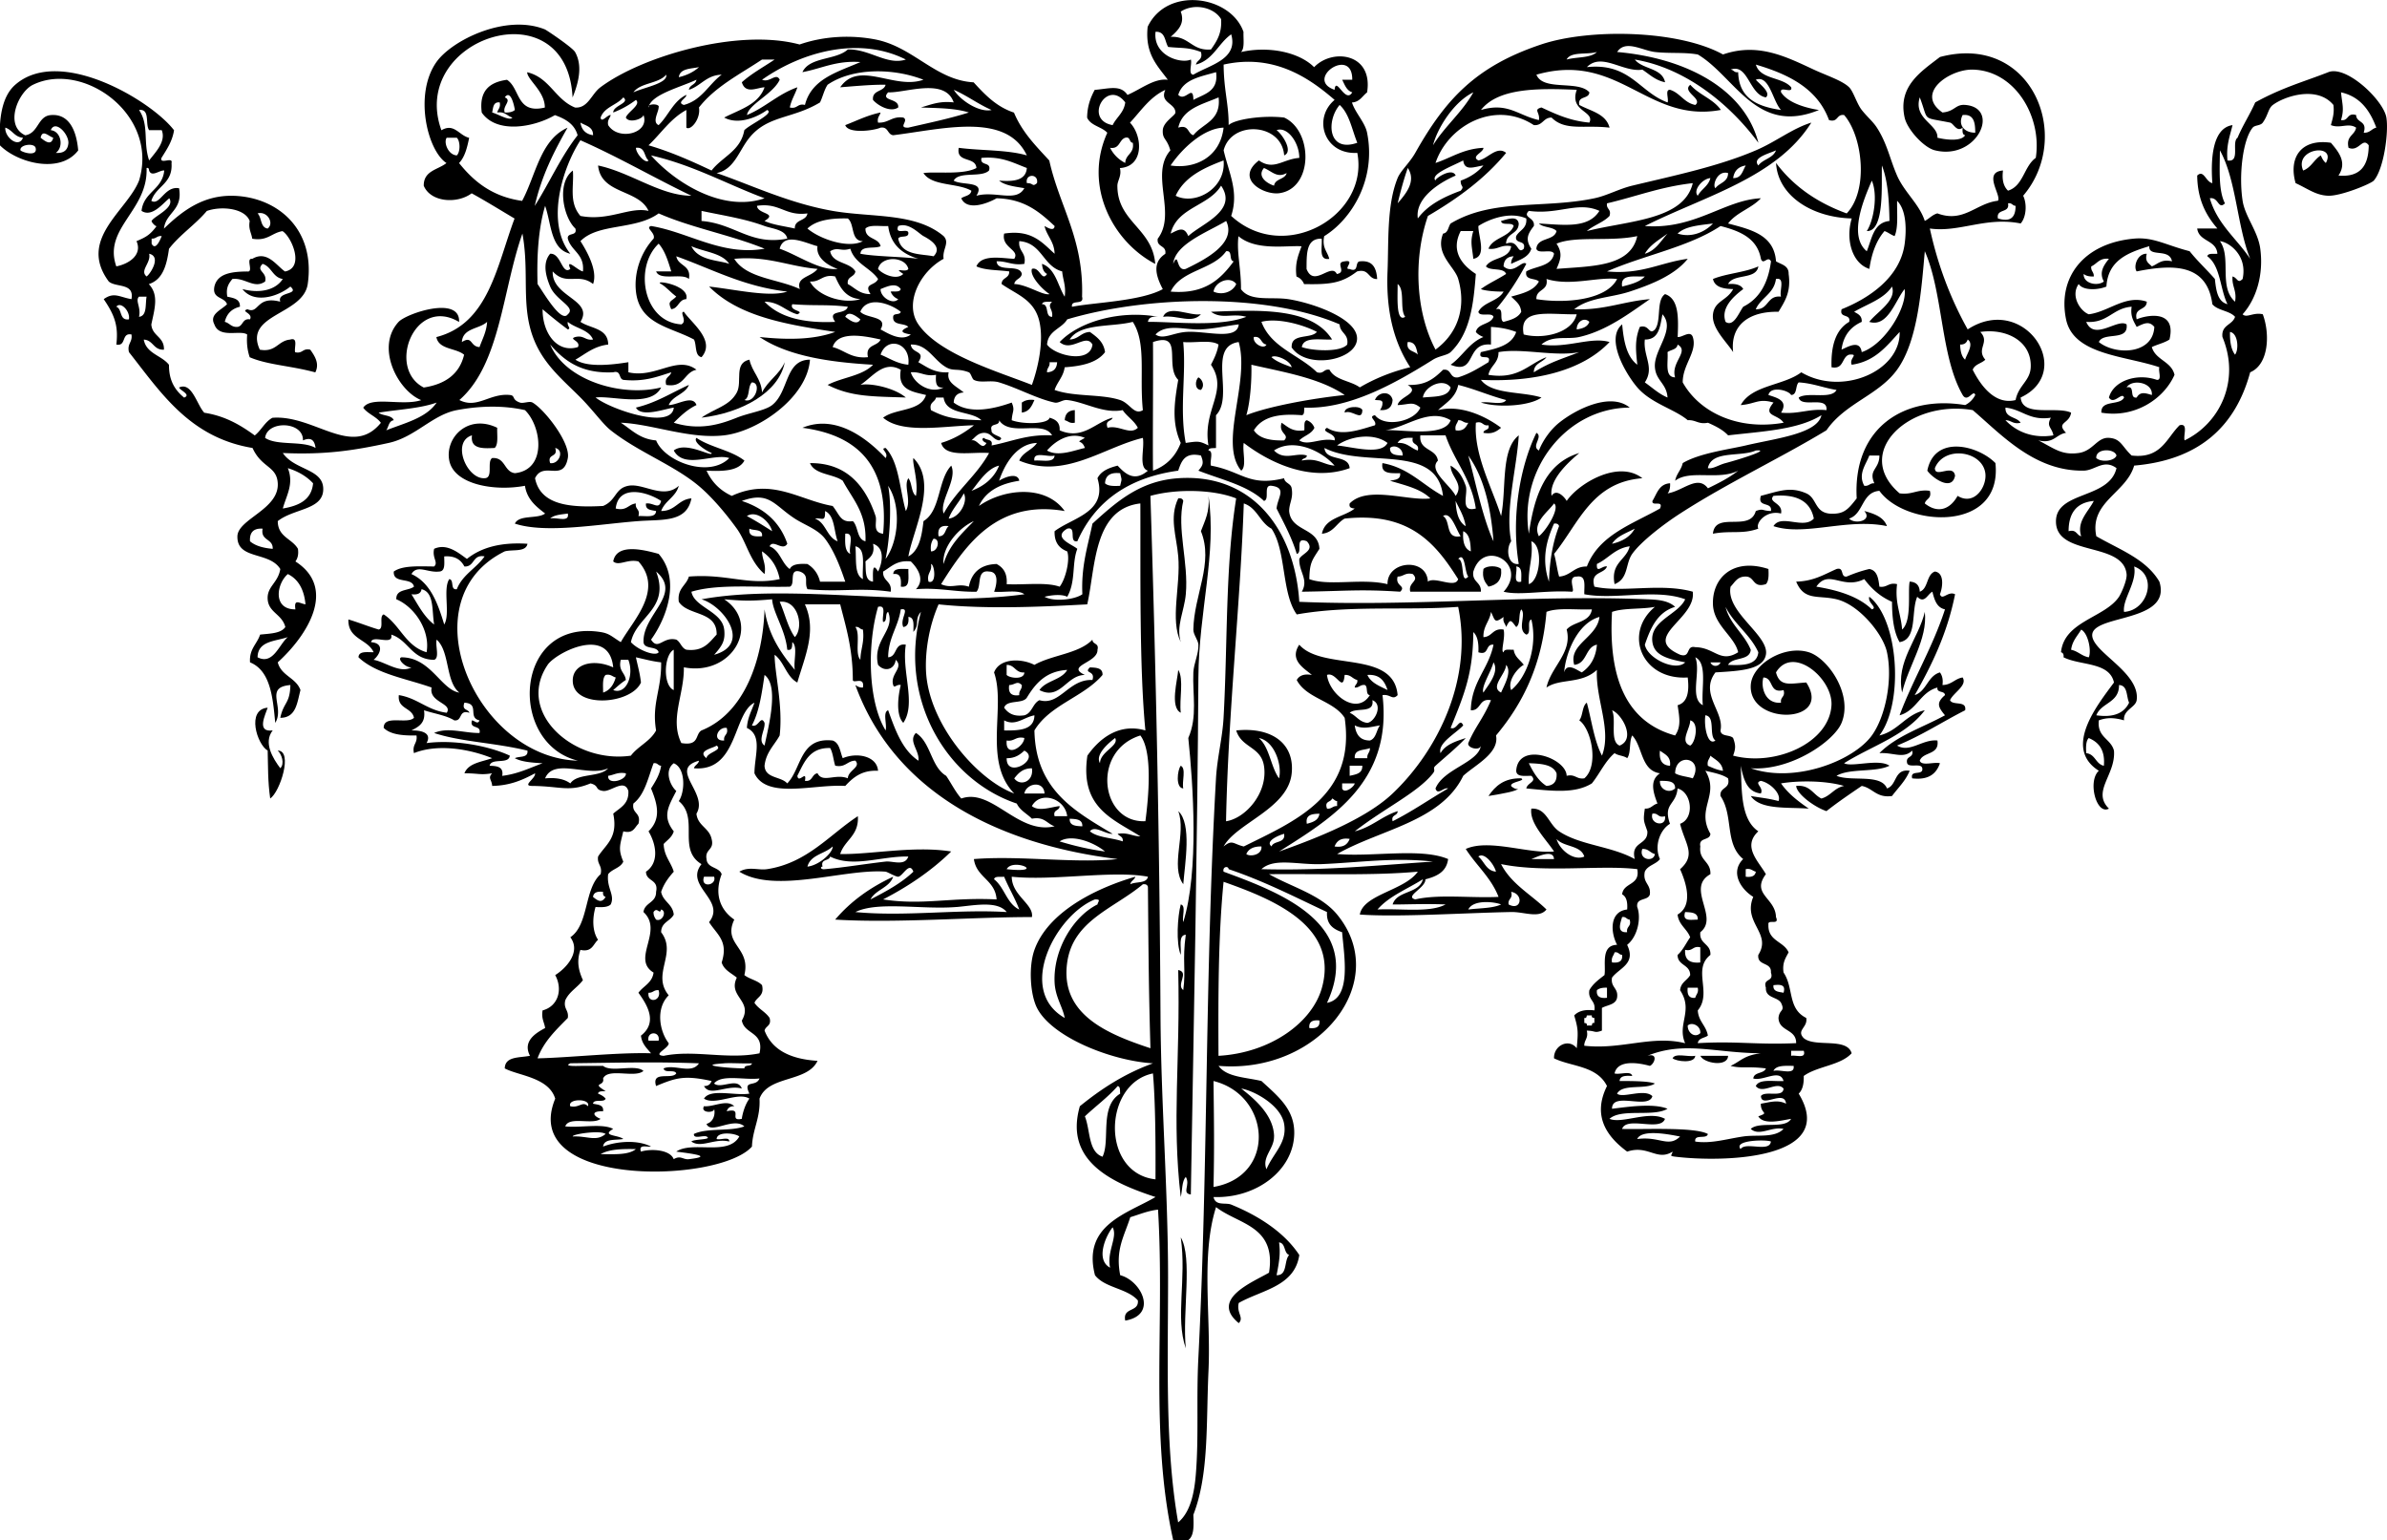 <svg xmlns="http://www.w3.org/2000/svg" viewBox="0 0 390.067 251.672"><g clip-rule="evenodd" fill-rule="evenodd"><path d="M196.25 51.356c-1.494 1.621-3.702.119-6.183.413.87-2.043 4.34-.097 6.18-.413zM195.83 61.66c.716.375 1.066 1.444.413 2.061-1.04-.042-.97-1.536-.41-2.061zM227.57 65.37c-.077 1.159-.718 1.756-2.061 1.648.218-.331.429-.669.412-1.237-.067-.483-.751-.347-1.237-.412.49-1.349 2.56-1.591 2.89.001zM169.04 65.37c-.42.954-.83 1.918-2.062 2.06v-1.648c.48-.346 1.11-.544 2.06-.412zM222.63 67.019c-.072 1.949-1.631-.147-2.887.412-.16-1.027 2.57-1.22 2.89-.412zM175.64 67.019v2.061c-.862.175-1.092-.282-1.648-.412.05-1.05.6-1.599 1.65-1.649zM192.54 81.444c.479-.067.734.092.824.413-1.089 4.509.89 10.067.413 15.25-.256 2.785-1.625 5.209-.824 7.832-1.792-3.667-.001-9.154-.413-14.015-.28-3.338-1.51-6.319 0-9.481zM245.3 92.986c.178 1.826-.687 2.609-2.06 2.885-.547-.689-1.092-1.381-.825-2.885.54-.589 2.32-.589 2.88 0zM148.44 92.986c-.056 1.317.406 3.154-1.237 2.885.081-1.18.051-2.249-1.237-2.061.05-1.053 1.38-.818 2.48-.824zM314.54 99.992c.504 4.49-2.712 8.827-3.709 13.19-1.08-5.06 2.71-8.83 3.71-13.188zM192.54 109.47c.954 1.519.144 4.801.413 7.006-1.81-.88-.53-5.35-.41-7.01zM192.95 125.14c.935.438.157 2.592.412 3.709-1.3-.08-.96-3.05-.41-3.71zM248.59 127.2c.828.434-1.837.538-1.648 1.237.038.146.931.75 1.235.411-.409.452-2.112.77-4.945 1.237 1.12-1.63 2.55-2.95 5.35-2.89zM192.54 132.55c2.262 2.054 1.08 8.619.824 11.953-2.19-2.95.54-8.29-.82-11.95zM273.32 172.95c.439-.937 2.591-.158 3.71-.413-.08 1.3-3.04.95-3.71.41zM277.86 172.54h4.533c-.05 1.92-4.03 1.21-4.53 0zM192.95 202.21c1.969 3.293.248 12.254.824 18.135-1.75-5.02.15-11.26-.82-18.13z"/><path d="M211.08 56.714c-.098-2.296 3.126-1.271 4.122-2.473-2.199-1.16-6.363-2.347-9.068-1.648 1.558 4.213 6.16 5.382 9.068 8.243 1.165.34 1.068-.581 2.062-.413.884 1.727 3.441 1.779 4.945 2.886 2.422-1.425 5.149-2.545 8.243-3.297-3.159-4.806-3.928-10.359-3.71-15.663.198-4.787-.149-10.843 1.648-15.25.49-1.201 1.959-2.478 2.887-4.122 4.918-8.719 9.87-14.148 20.608-17.724 7.916-2.636 22.42-2.359 29.676 1.649 5.719-1.978 10.304.364 14.839 2.474 2.05.953 4.668 1.799 5.77 2.885.701.689 1.258 2.689 2.062 3.709.929 1.179 1.801 1.848 2.474 2.885 1.692 2.615 2.125 5.152 3.297 7.832 1.204 2.752 3.631 4.646 4.533 7.419.73-.371 1.205-.995 2.062-1.237 4.29 1.619 6.333-1.67 9.892-2.06.617-.908-2.546-4.673.825-4.947-.199 1.574.117 2.631.823 3.297 2.521-.777 2.599-3.997 4.535-5.357 1.054-6.729-3.39-14.279-10.304-14.426-3.773-.081-9.498 3.854-4.946 7.006 2.036-.169 2.102-1.362 3.708-1.236 5.875.46 1.969 9.126-4.945 7.419-1.823-.45-4.519-3.42-4.946-5.358-1.129-5.123 2.697-7.514 5.771-9.892 15.01-3.994 21.859 13.004 13.602 22.67.674 1.408.482 3.551-.413 4.534-5.697-1.143-10.018 1.51-14.838.824 1.349 6.208 3.478 11.637 6.183 16.487 9.211-6.008 17.73 6.889 8.655 11.129.29 3.283 5.778 1.368 8.243 2.473-.25 1.881-2.544 1.537-.823 3.297-1.665.258-2.004 1.843-4.535 1.237 2.579 1.291 3.777 2.457 6.597 2.062 2.378-.334 2.993-2.586 4.945-2.473 1.971.114 2.111 1.403 3.71 2.885 4.83.571 5.686-2.832 7.831-4.946 1.488-.391.575 1.624.824 2.473 5.756-2.779 9.15-9.749 6.183-16.898-.22-2.007 1.644-1.929 2.061-3.297-.902-1.021-2.843-1.005-3.709-2.062-.867-6.656-6.431-6.545-12.366-5.358-.582-.787.114-2.938 1.648-2.885-.352 1.314.359 1.564.825 2.061 1.01-.364 1.512-1.235 3.298-.824-.42-2.224-3.854-.585-3.71-2.473-3.487 1.047-6.754 2.314-7.007 6.595-1.288.554-3.792.724-4.533-.412-1.369 1.933.244 4.413 1.648 4.946 3.229-.395 6.014-3.254 9.479-2.062-.01 1.502-2.146.876-1.648 2.886 1.363-.616 6.592-1.799 5.358 3.297-.819.554-1.962.786-2.885 1.237.61 2.138 3.192 2.303 3.709 4.534-1.773 4.02-6.595 7.111-11.953 6.182-.109-2.171 3.033-1.088 3.71-2.473-.331-.996-1.696 1.294-2.473 0 .736-2.72 4.538-4.034 7.831-2.885.894.069.188-1.462.412-2.061-5.61-1.908-14.046-1.994-15.25-7.832-1.414-6.85 2.888-12.449 11.128-13.19 3.14-.282 5.129 1.043 9.068 2.061 1.271 1.614 2.784 2.986 4.122 4.534.208 1.853.421 3.7 2.06 4.122-1.225-2.484-1.132-6.287-3.297-7.831.127-.56 1.033-.342 1.648-.413-.173-2.299-3.011-1.935-3.298-4.122h3.298c-1.847-2.136-3.254-4.714-3.298-8.656 1.086-1.036 1.389 1.034 2.475 1.237-.21-2.983-.297-8.973 3.297-9.48-.421 1.777-1.065 3.331-.825 5.77 2.169.382.607-2.965 1.648-3.709.849-2.038 2.004-3.767 2.887-5.771 4.426-2.442 7.991-3.389 11.953-4.946 2.955-1.162 9.011 4.592 9.479 7.419.399 2.404-.422 8.45-2.06 10.304-.463.523-5.347 2.531-7.419 2.474-2.028-.057-3.366-1.151-5.358-2.061-1.18-4.146.863-7.308 5.771-6.594 1.3 1.526 2.672 3.218 1.236 5.357 3.617.321 4.919-1.676 4.945-4.946-1.031-1.399-1.584 1.13-3.297.413-.461-1.973 1.017-2.007 1.236-3.298-1.288-.85-2.6.205-4.121-.412.248-.987.592-1.881.411-3.297-2.646-3.188-7.955-1.443-9.892 0-.773.576-.764 1.659-1.648 2.885-.385.533-1.278.382-1.649.824-1.595 1.909-2.303 7.677-1.648 11.954.396 2.591 2.506 4.973 2.885 7.831.584 4.384-.72 8.313-2.885 10.716.666.673 1.725-.368 3.298 0 1.216 3.274.962 8.221-2.062 9.48-2.431 8.973-8.456 14.351-18.96 15.25-1.274 4.481-7.353 5.94-6.183 11.542 3.737 2.171 8.118 3.697 10.305 7.419 2.394 7.608-14.49 4.813-10.305 10.304 1.842 2.415 7.098 5.362 6.595 9.068-.162 1.199-2.249 1.59-2.061 3.297-1.723-.496-2.898-.442-4.121 0-.324 2.796 1.969 2.977 2.472 4.946.332 3.949-3.68 6.662-.823 9.481-2.055 1.115-3.523-4.509-1.648-6.184-5.936-3.747-.168-10.831 2.472-14.426-.728-3.394-5.511-2.733-8.243-4.122.067-.479-.09-.734-.412-.824.52-5.1 7.18-5.631 9.48-9.068.326-.485 1.346-2.683 1.236-3.709-.568-5.375-11.61-2.793-11.54-8.656.059-4.926 8.707-3.56 9.892-8.656-2.092-1.532-3.495.382-5.358.412-8.014.127-13.4-5.835-18.135-9.892-10.445-1.784-19.693 6.984-11.953 13.602 2.073.288 2.873-.699 4.945-.412.353 1.315-.648 1.274-.825 2.061 2.262 1.798 4.229.822 5.359-1.237 2.762 1.69 4.828-1.54 4.533-3.709-.497-3.664-6.726-4.569-8.243-.824.005 1.72 2.985-.792 3.297 1.236-.538 2.739-3.904.173-4.533-.824 1.171-5.923 8.271-4.145 11.13-1.236 1.207 11.438-14.709 10.473-18.961 4.534-2.93.23-2.552 3.768-4.947 4.533.926 1.017 3.897.351 2.474-1.236 1.617.443 3.158.964 3.71 2.473-6.453-1.356-13.467 1.695-18.547 0 1.264-2.059 4.92.61 6.594-1.237-.564-2.87-2.839-4.03-6.594-3.71-.974 1.093 1.614 1.125 1.235 2.886-2.413-.614-4.218 1.534-3.71 2.473-2.678.953-4.436.271-7.419.824.38-3.739 6.039-.194 7.007-3.709 1.298-.462.934-.038 2.474 0 .243-1.618-2.263-.485-1.648-2.474 2.993-.781 4.793-1.562 7.418-.412 1.992.873 1.197 3.696 4.947 3.297 1.475-.157 2.146-1.005 3.298-2.473-.645-11.541 7.736-16.9 17.722-15.25a3.7 3.7 0 001.648-1.648c-.3-1.021-1.239 1.36-2.06 0-3.62-6.273-3.169-16.616-6.184-23.495-.543 6.04-1.1 14.654-4.533 19.372-3.059 4.206-8.442 5.41-11.54 9.893-7.542 4.568-16.109 8.566-23.907 13.602-2.653 1.714-6.382 4.556-7.831 6.595-1.141 1.605-.59 4.068-2.885 4.946-.676-3.561 1.902-3.869 2.473-6.183-2.419.329-3.48 2.014-5.358 2.886-.125 1.682.86.22 1.648.412-.49 1.296-2.801.77-2.06 3.297 4.602 1.03 10.797-.647 16.073.824.599 4.506-8.624 7.415-2.061 10.304 1.799.563.877-1.596 2.474-1.236 3.166.039 4.07 2.681 7.007.824-.594-2.616-4.012-4.405-4.122-7.832-.136-4.229 3.191-7.673 9.068-5.77.054 1.016.062 1.986-.413 2.473-2.204.693-1.786-1.235-3.297-1.237-1.394-.02-1.788.96-2.473 1.649-.84 4.185 6.356 7.965 5.77 11.128-.456 2.465-4.208 2.641-8.243 2.886-2.642 3.481 1.481 6.448.825 9.48.042 1.057 1.535.662 2.06 1.237.431 1.167.431 1.717 0 2.885 6.905 1.819 15.74-2.071 16.075-8.243.238-4.367-6.338-9.897-9.068-5.358.643 2.413 2.293 1.806 4.946 1.648 4.429 6.787-9.476 7.112-9.066.413.206-3.394 5.474-6.597 9.479-5.358 3.102.958 7.266 6.875 5.358 11.541-1.219 2.984-8.27 7.881-14.837 7.419 7.183 2.508 16.754-1.189 19.783-5.358 2.157-2.968 3.46-8.958 2.474-13.602-.625-2.946-4.543-7.773-8.243-8.656-3.042-.725-5.258.32-6.596-2.885 2.829-.057 4.589-1.182 6.596-2.061 1.323-.363.563 1.358 1.648 1.236 1.157-.49 2.37-.927 3.71-1.236 1.29.221 1.484 1.537 1.648 2.885 1.3.202 1.454-.742 2.885-.412-.382 3.13.645 4.852.824 7.419 1.656-1.458.891-6.278 1.237-7.831 1.048.05 1.599.6 1.648 1.648 1.419-.504 1.054-2.793 2.473-3.297 1.576.223 1.281 2.563.825 3.71.379 1.123 1.288-.576 2.472 0-1.279 6.413-3.806 11.582-6.595 16.487 1.957-.654 2.094-3.128 4.123-3.709.345.479.543 1.105.412 2.061 1.487-.023 1.994-1.028 3.297-1.237.807 1.317-1.495 2.456-2.061 3.71.423.951 2.759-.012 2.472 1.648-3.736 1.896-7.122 4.142-11.128 5.77 2.094 1.256 4.133-1.077 6.595-.824.359 2.42-2.336 1.785-2.885 3.297.308.93 2.312.161 3.298.413-.594 1.743-1.881 2.791-4.535 2.473-.396-1.496 1.854-.346 1.648-1.648-.173-.926-2.188-.012-2.472-.824-.308-1.269 1.13-.792.823-2.062-1.435 1.402-3.037.279-5.357.413 2.796-2.837 7.076-4.19 10.716-6.183-1.119-1.352-1.479-2.018 0-3.297-.046-.779-1.362-.286-1.236-1.237-2.826.747-3.381 3.763-6.182 4.534 2.108-5.706 5.417-11.123 7.418-17.312-1.362-.287-1.725-1.572-2.06-2.885-.804.403-1.268 2.038-2.474.824-1.044 2.393.075 6.945-2.885 7.42-.956-1.656-1.225-3.998-1.238-6.596-1.623-.704-3.134-1.834-4.533-3.709-3.556 1.803-5.786-1.717-7.832 1.236 3.654.605 6.898 1.621 9.068 3.709 1.03-.285-.765-1.099-.411-2.061 4.794 3.725 5.684 17.35 1.648 22.67 3.104-.741 4.269-3.426 7.418-4.122-3.122 4.159-8.716 5.847-13.188 8.656 1.234.706 5.64-.802 7.42.412-2.302 1.135-6.494.375-8.656 1.649 2.436.998 7.256-.387 8.243 2.061 1.681-.517 1.127-3.269 3.71-2.885-.676 1.661-1.892 2.781-2.887 4.123-2.554.355-3.109-1.288-4.945-1.648-1.961 1.335-3.927 2.668-5.77 4.12-2.05-.704-4.86-2.824-4.947-4.12 2.28-.22 2.73 1.391 4.122 2.061 1.513-.412 2.1-1.747 3.71-2.061-3.256-.935-7.715-.857-10.305-.413 1.183 1.702 2.826 2.945 4.533 4.123-3.585-.262-7.914.221-9.479-2.062 1.724.306 2.708.351 4.533.823.5-1.122-1.283-2.96-2.885-3.297-1.209.351.535 1.038 0 2.062-2.349-.264-2.817-2.404-3.298-4.535.237 3.495-.172 8.67 2.885 10.716-2.68 2.507.054 4.916 1.236 7.007-2.46 3.284 1.582 3.885 1.648 7.007.641 1.466-1.398.25-1.235 1.238-.109 2.719 2.521 2.698 3.297 4.533-.47.904-1.063 1.684-.823 3.297 1.698 2.491.624 5.894 3.708 7.42.285 1.571-1.676 1.984-.411 3.297 1.858 1.577 7.046-.176 7.831 2.473-1.839 2.008-5.602 2.093-7.831 3.71.04 1.277-.188 2.285-.825 2.886 6.543 10.798-12.307 11.274-20.196 10.305-1.036-.128-.517-.198-.412-.825-2.556 1.617-3.998-1.15-7.42 0-3.222-2.38-5.771-5.744-3.297-10.717-1.666-3.362-5.865-3.145-8.656-4.533-.077-2.088 2.415-3.322 3.71-1.648.255-2.709.236-3.17-.411-5.358.666-.708 1.725-1.025 3.298-.825.265-1.641-1.092-1.657-.825-3.298.582-1.064 1.551-1.746 2.474-2.472.28-1.545-.686-4.884 2.06-4.946-1.141-2.153-1.19-5.464 1.648-5.771.086-1.185-.104-2.094-.823-2.475.206-1.992 2.985-1.41 2.474-4.12-5.912-.722-15.201.637-22.259-.825 1.674 3.273 4.922 4.971 7.42 7.42-1.222 1.508-3.64.37-5.77.412-7.643.146-18.464.865-24.731.411.58-3.304 7.319-3.918 9.479-7.006-7.163.659-15.63.331-24.318.411 3.723 2.11 8.454 3.346 11.129 6.595 8.993 10.923-2.941 26.1-19.372 24.73 1.301 1.86 4.463 1.858 7.007 2.475 2.768 2.547 5.456 4.667 5.358 8.655-.146 6.033-6.308 10.567-13.189 10.305.314 1.503 1.977.865 2.885 1.235 4.438 1.807 8.68 4.514 11.13 8.243-.758 5.151-6.121 5.694-9.894 7.833-.407 1.613.911 2.393 0 3.297-4.771-3.923 2.283-6.69 4.946-8.245 1.241-7.696-5.03-7.884-8.654-10.715-2.502 7.89-.815 17.699-1.237 26.79-.4 8.624.102 16.851-2.474 23.495.069 1.716.143 3.44-.824 4.121h-2.473c-3.85-17.323-1.352-35.327-2.473-53.995-1.724.201-3.055.793-4.534 1.237-1.037 3.23-2.46 5.318-1.648 9.479 3.468.903 6.222 6.487.824 7.42-.457-2.244 2.256-1.317 2.061-3.298-1.717-1.992-5.397-2.022-7.007-4.122-2.12-8.205 5.22-10.039 9.893-12.776-6.793-2.239-15.003-5.704-12.366-14.84 3.488-2.831 7.303-5.336 11.953-7.007-6.901-.424-16.559-4.318-18.96-9.066-1.096-2.169-1.4-6.717-.412-9.481 2.169-6.072 9.771-9.999 16.486-11.952-.145.541-.725.648-.824 1.235.9-.475 2.667-.08 2.886-1.235-5.752-1.08-15.435.711-22.257 0 .005 3.087 3.65 4.498 3.297 6.594-9.682-.013-22.18 1.028-32.15.413 2.521-2.974 5.721-5.271 9.48-7.007-.642 1.831-2.856 2.089-3.709 3.709 2.539-1.306 5.042-2.651 7.006-4.533-.647-1.735-1.717.738-2.473.824-.361.041-1.812-.804-2.061-.824-6.615-.545-17.987 3.67-23.906 0 1.571-.91 3.087-.194 4.533-.412 6.56-.991 10.275-5.699 14.838-8.656.196 3.219-2.172 3.873-2.885 6.183 4.961.104 12.029-1.399 18.136-.413-3.198 3.123-6.958 5.684-11.129 7.832 6.516 1.002 10.984-.379 18.548 0-.222-3.213-3.308-3.562-3.709-6.594 7.608-.607 16.377.734 23.494 0-19.852-2.438-36.572-11.118-42.866-28.44.331.218.669.429 1.236.412.31-1.908-1.574-.573-1.649-1.236-.006-5.248-1.218-8.96-2.061-12.366h-5.771c1.977 4.319.015 8.464-1.236 12.777-1.795-.953-2.133-3.363-3.71-4.534-.006 3.033 1.387 8.227.825 13.19-.873 1.601-2.229 2.718-2.473 4.946.093 2.106 2.685 1.711 3.709 2.885 2.376-2.433 2.013-7.604 7.419-7.007 1.133.378 1.209 1.814 1.649 2.886 2.319-.99 5.594-.361 5.77 2.06-2.391-.116-3.84.81-5.357 2.474-5.168-.325-12.822 2.226-14.839-2.062.009-2.893 1.386-6.183-1.237-7.419.109-1.677.776-2.797 1.237-4.122-3.512 1.711-2.685 11.327-9.893 10.717.146-.542.727-.648.825-1.237-5.07 1.383 1.632 5.306-.412 8.656.202 1.996 2.089 2.308 2.473 4.122.504 1.879-1.13 1.617-.824 3.298.107 1.541 2.046 1.251 2.473 2.472-1.227 3.168-.297 5.81 2.062 7.42-1.949 4.092 2.758 4.501 1.648 9.068.839.671 2.157.865 2.885 1.648.42 1.793-.853 1.896-1.236 2.885.654.994 1.818 1.479 2.473 2.474.353 1.314-.649 1.274-.824 2.062 1.259 3.273 4.393 4.674 8.656 4.945-1.662 3.56-8.09 2.352-9.48 6.183.162 3.185-1.12 4.926-1.237 7.83-5.366 6.062-38.172 6.811-32.149-7.83-1.055-3.502-6.06-3.756-8.244-4.946.048-2.013 2.407-1.714 4.122-2.062-1.244-2.369.92-3.716 2.473-4.533-.131-.968-.65-1.548-.412-2.886 2.538-.666 3.336-3.415 2.061-5.77 1.87-1.171 4.229-3.824 2.473-6.184 3.039-2.045 2.241-7.927 4.946-10.305.331-1.429-.614-1.583-.413-2.885 1.212-1.948 3.307-3.014 2.474-7.007 1.088-.973 2.591-1.529 2.473-3.71-.651-2.087-2.885.18-4.123 0-1.433-.206-.563-.849-2.06-1.236-3.523 1.454-4.885.463-9.48.413-1.848.028.565-1.213.412-2.062-1.967 1.055-4.037 2.008-7.007 2.062-.044-1.025-.771-1.276 0-2.062-2.042.318-2.183-.01-4.533 0 .65-1.686 2.817-1.855 4.533-2.473-3.863-1.564-9-2.353-12.777-.824-.33-1.43.615-1.585.413-2.886-2.24.043-4.256-.14-5.358-1.237-.025-2.223 3.864-.532 4.946-1.649-.336-1.724-2.722-1.398-2.473-3.709 3.078.494 4.658 2.486 7.832 2.885 1.014-1.58-2.979-1.679-2.473-4.122-4.156-1.477-9.059-2.206-11.953-4.946.046-1.053 1.38-.818 2.473-.824-.98-2.18-4.222-2.099-4.122-5.358 1.696.502 3.25 1.146 4.946 1.648.926-.173.012-2.187.824-2.473 2.67 1.727 3.588 5.205 7.007 6.183.63-3.521-1.937-7.403-4.946-8.656-.077-1.726 1.96-1.336 2.884-2.061-.315-1.607-3.452-.394-3.297-2.473 1.448-1.025 4.104-.841 6.595-.824.728-.69-.367-1.381 0-2.886 2.084-.958 3.973.663 5.357 1.65 2.283-1.84 5.48-2.764 9.893-2.474-.247 1.403-2.405.893-3.709 1.237-16.03 7.879-4.772 33.743 11.953 34.21-11.508-2.809-10.505-23.27 3.71-21.021 1.461.23 1.836.756 3.297 1.649 1.941-3.49 7.072-8.5 2.885-13.19-1.819-.439-3.186.815-4.122 0 .55-3.065 5.103-1.873 7.419-1.236 3.646 4.188 1.294 10.521-1.237 14.014 1.183 1.85 1.926-.549 4.123 0 .705.393.83 1.368 1.648 1.648 2.808.335 3.744-1.201 4.946-2.473.085-3.932-4.682-3.012-6.183-5.358-.288-2.21 1.218-2.629 1.648-4.122 6.243-.499 9.753 1.515 14.839.413-.405-2.068-1.418-3.528-2.886-4.534.018 1.357.696 2.052.413 3.71-2.435-2.069-2.917-5.178-4.534-7.419-1.532-2.124-3.641-4.7-5.77-6.595-4.124-3.671-10.177-5.79-14.839-9.48-1.305-1.033-2.911-3.315-4.946-5.358-3.848-3.863-7.748-6.764-8.656-13.602-.552-4.149.062-8.319-.824-13.19-3.271 9.232-3.619 21.387-10.304 27.204 2.913 1.502 4.961-1.152 8.243-.824.964.095.241.742 1.648 1.236.564.198 1.547-.29 2.061 0 1.902 1.076 6.231 6.546 5.771 9.068-.739 4.048-3.973.401-5.358 3.297.862 4.359 5.603 4.84 11.128 4.534 2.187-.923 1.898-2.874 4.123-3.298 2.491-.475 5.724 2.288 8.243 0-.493 1.843-2.255 2.417-2.886 4.123 2.349.012 2.779-1.894 4.947-2.062-.768 3.98-4.745 3.415-8.656 3.71-6.434.485-15.133 2.084-20.197.412.701-1.497 3.681-.714 4.946-1.648-1.465-1.145-2.947-2.273-3.297-4.534-5.015.942-11.595-.208-12.365-4.122-.733-3.726 3.045-7.675 7.832-5.358-.049 1.188.225 2.699-.413 3.298-2.03.106-4.006.159-3.71-2.062-3.408 1.039-.873 7.18 2.062 7.007 1.479-.033.328-2.695 1.236-3.297 2.204-.144 1.897 2.225 3.71 2.473 5.29-.552 4.373-7.673 1.648-10.304-2.932-.663-6.698-.84-11.128 0-3.999.758-6.788 4.409-11.129 5.358-5.843 1.278-10.479 1.952-17.311 1.649 1.961 2.917 6.882 2.537 6.595 6.183-.247 3.12-4.845 2.906-7.42 4.946.001 2.61 2.355 2.866 3.297 4.533.132.956-.066 1.583-.412 2.062 6.818 4.375 1.992 12.051-2.886 16.487.546 2.202 2.99 2.506 3.71 4.534-.553 2.056-.693 4.527-3.297 4.533.559-2.621 1.571-2.255 1.649-5.357-4.354.35-.863 3.581-2.473 6.182-.401-4.27-.807-8.536-4.123-9.892-.145-2.206 1.146-2.977 1.65-4.534 1.61-.175 3.396-.175 4.122-1.236-.546-2.127-2.732-2.345-2.886-4.534-.146-2.095 1.701-2.663 2.061-4.946-1.792-2.92-7.105-1.463-7.007-5.358.071-2.818 6.832-4.394 6.594-8.656-.157-2.846-2.644-2.484-4.121-5.77-10.254-1.7-14.929-8.978-20.196-15.663-.331-1.43.614-1.585.412-2.885-1.699-.325-.774 1.973-2.473 1.648.359-3.052-.28-4.804-2.062-7.419 1.676-1.217 2.576-.337 4.534 0 .509-2.707-2.538-1.859-3.71-2.885-5.12-6.928 2.986-11.53 4.947-16.487C26.023 18.72 13.525 9.86 5.359 13.868c-2.365 1.161-4.716 6.633-1.237 8.243 2.176-.347 2.023-3.084 4.122-3.297 2.869-.291 4.238 2.232 4.534 5.77-2.975 3.9-9.923 2.038-12.777-.824-.246-4.507.352-8.024 2.473-9.892 7.286-6.417 22.318 2.624 25.967 7.419-.303 1.896-1.226 3.171-2.062 4.534-.294 1.119 1.944-.295 1.649.824.247 3.406-2.563 3.757-3.297 6.183 1.402.835 2.169-2.491 4.534-2.062.633 3.656-2.151 3.895-2.473 6.595 3.003-2.895 6.444-5.561 11.541-5.358 7.112.283 13.238 5.528 11.954 14.426-.76 5.062-10.514 4.888-7.831 10.716 2.674.477 2.933-1.462 4.946-1.648 1.384-.423.642 1.282.824 2.061 1.26.299 1.212-.711 2.473-.413.753 1.046 1.549 2.295.824 3.71-3.946-1.083-7.8-1.211-10.717-2.473-.346-1.027-.539-2.208-.412-3.709-1.087-.812-4.536.696-5.358-1.649-.867-1.66 1.073-2.321 2.061-3.297-.395-1.253-2.463-.834-2.061-2.885.477-2.134 2.768-2.454 5.358-2.473 1.147.186-.323-2.247.825-2.06 2.446-1.465 3.973 1.134 5.358 2.06 3.269-.63 1.049-5.714-.413-6.594-1.777.283-2.451 1.67-4.946 1.236-.132-.968-.651-1.547-.413-2.885-.749-2.085-4.601-2.504-7.006-1.648-1.883 2.239-4.387 3.856-6.183 6.183-.368 2.655-1 5.045-3.297 5.771 1.665 1.76.963 3.985.412 6.594.135 1.926 2.137 1.986 2.061 4.122-1.733.085-1.731-1.566-3.297-1.648.427 2.32 2.927 2.569 4.122 4.122-.026 2.636 1.035 4.186 2.473 5.358 1.208-.465-.68-1.184-.824-1.648 2.094-.984 2.909 2.853 4.122 4.121 3.449.536 5.936 2.033 8.244 3.71 1.075-.849 1.641-2.207 2.885-2.885 6.841-.531 12.998 6.628 17.724.824-.747-1.04-2.132-1.44-2.885-2.473 1.308-1.968 6.335-.215 9.479-1.236-3.824-1.537-7.512-8.625-3.709-12.777 1.274-1.393 10.126-4.374 9.893 0-7.274-4.325-11.885 7.582-5.771 10.716 3.454-.531 5.827-2.142 6.595-5.359-1.34-1.133-4.135-.811-4.534-2.884 8.532-2.186 9.859-11.574 12.777-19.373-2.328-1.381-4.614-2.805-7.007-4.122-2.375 1.767-6.71 1.47-7.831-1.237-.025-2.498 2.348-2.598 3.71-3.709-3.118-2.039-5.343-11.224-1.649-16.487 2.497-3.557 11.29-7.928 17.723-5.359.285.114 4.528 2.967 4.947 3.71 1.182 2.098.699 4.721-.413 7.419-.899-18.196-26.89-9.802-21.433 5.358 2.091-1.228 2.866.846 4.534 1.237-.321 1.602-.708 3.138-1.648 4.122 2.438 3.058 5.48 5.51 10.304 6.183 2.258-4.199 2.952-9.964 7.419-11.954-2.195 3.851-4.236 7.854-5.358 12.778 2.409-3.774 4.28-8.086 7.007-11.542-.497-1.838-1.991-2.68-3.709-3.297-3.36 1.967-9.485 3.136-11.954-.413-.477-3.638 1.341-4.979 4.123-5.358 2.181 1.391 1.491 5.653 6.182 4.533.022-2.641-2.868-4.54-2.885-5.77 3.675.859 4.584 4.484 7.832 5.77 2.112.144 2.663-2.2 4.122-3.297 6.708-5.042 22.438-9.724 32.562-7.007 4.191-1.454 8.664-1.539 12.366-.824 6.224 1.202 9.855 6.671 16.075 7.007 1.84 2.007 3.703 3.99 6.594 4.946 1.329 3.206 3.599 5.469 5.771 7.831 1.662 7.543 5.646 12.765 5.357 22.257.397 1.496-1.852.347-1.648 1.649 3.552-.71 11.194-.894 14.838-2.885-1.104-2.111-1.804-4.328.413-5.771.223-1.459-1.46-1.013-1.237-2.473 3.16-4.152-1.352-10.526 2.061-14.426-.578-2.045-1.312-1.761-1.237-3.297.067-1.379 2.054-2.396 2.062-2.885.022-1.558-2.615-1.556-1.649-3.709-2.539 1.17-3.982 3.436-5.771 5.357 2.055 2.134 2.366 7.159-1.648 7.419.323 1.247-.41 2.059-.412 2.885-.016 5.931 5.747 6.95 6.183 12.778-6.938-3.614-11.772-12.721-7.832-21.433-.926-.998-2.711-1.137-3.297-2.474.027-1.896.565-3.281 1.236-4.533 2.321-.187 4.231-.882 5.358.824 2.184-.933 4.4-2.769 6.595-2.473-1.687-2.298-3.76-4.209-3.297-8.656 3.142-6.676 13.572-5.138 15.663.825-.049 1.187.225 2.697-.412 3.297 4.585-1.041 9.561.059 11.952 2.473 2.974-3.129 9.688-2.296 8.656 4.122-.788.586-1.183 1.565-2.473 1.648.574 1.758 2.132 3.245 2.473 4.947 1.536 7.652-2.592 14.185-7.007 16.899-.403 1.915.534 2.488.825 3.71-1.788.275-1.11-1.914-1.238-3.298-2.554-.082-2.46 2.486-2.472 4.947 1.2 3.107 4.03-1.093 4.945.824 1.734-.288-.394-1.876 1.236-2.061 1.92-.362-.276 1.358.825 1.237 1.611.651.854-1.07 1.648-1.237 2.164-.241 2.766 1.082 2.885 2.885-1.543.032-1.246-1.777-3.297-1.237-2.538 1.947-4.458 2.139-8.656 2.062a2.08 2.08 0 00-1.236-1.237c-.291-2.215.326-3.521.824-4.946-2.402-.164-7.446.786-10.305-1.648-.327 2.618.446 5.352.413 8.656 1.518 2.116 5.021 1.192 7.832 1.648 4.136.672 11.407 3.272 11.128 6.595-.28 3.438-8.32 4.918-10.71 1.235zM228.4 33.22c1.342-1.554 3.083-3.61 1.649-5.771-.65 1.834-1.17 3.784-1.65 5.771zm-98.1 93.56c.167 1.393 1.598-1.096 1.236.824 1.294.194 1.089-1.109 2.062-1.236.804 1.648 2.923.011 4.946.824.058-1.323 2.2-1.801 1.237-2.885-1.351.023-1.576 1.172-3.298.824-.299-.938-.368-2.105-.825-2.885-3.4-.09-4.25 2.36-5.36 4.54zM192.95 1.9c.703 1.887-.346 2.986-1.649 4.123 3.042-.158 3.429 2.341 6.595 2.06.899-1.299 1.803-2.593 1.648-4.946-1.1-1.899-4.36-2.701-6.6-1.237zm1.65 7.831c.237.725-.498 2.422.412 2.473 2.624-1.576 7.372-2.495 6.183-6.594-2.107 1.464-2.944 4.199-5.77 4.946.175-.786 1.177-.746.824-2.061-2.141-.809-3.127-.583-5.358-.824-.57-.942-.451-2.572-2.061-2.473-.44 3.891 4.11 5.276 5.78 4.533zm-72.96 11.541c.929-.97 5.039-2.774 3.709-3.297-1.424 1.058-4.587 2.545-7.007 1.236 2.532-1.315 5.591-2.103 6.595-4.946-1.207.042-3.114 1.19-3.71-.824 1.592-1.432 3.555-2.49 5.358-3.71h-2.061c-3.628 2.417-7.66 4.431-10.304 7.831.32 1.85-1.355 3.843-2.061 3.297v-2.885c-2.588 1.396-4.135 3.834-6.183 5.771 3.72 1.088 7.033 2.584 10.304 4.122 1.73-2.251 4.76-3.2 5.35-6.595zm.42-2.473c3.011-1.25 5.088-3.431 8.244-4.534-.361 1.149-.987 2.036-1.237 3.297 1.26.3 1.212-.711 2.473-.412 1.076-4.283 5.337-5.38 9.068-7.007-3.993-.284-6.35 1.07-9.48 1.648 1.169-2.54 5.489-1.93 7.419-3.71 3.538-.098 6.414 2.647 9.48 1.649-7.687-3.873-17.005-1.261-23.494 3.298 1.278.542 2.287-1.222 2.886 0-1.1 2.347-5.06 4.01-5.36 5.771zm159.1-.824c-12.033 2.195-16.62-9.612-30.09-5.771 1.104 2.744 6.854.842 8.656 2.886-.074 1.162-1.959.514-1.648 2.061 1.868 1.017 4.349 1.421 4.945 3.709-4.12-.485-7.259.595-9.479-1.648-1.376-.001-1.407 1.341-2.887 1.237-6.422-4.2-14.062.138-16.074 6.183 2.587-.849 4.544-2.326 7.831-2.473.021.755-2.111 1.395-.823 2.06 1.461-.202 3.007-2.467 4.533-1.236-3.477 4.217-7.923 7.464-12.778 10.304-2.471 7.15-1.959 15.833 1.237 21.845 3.655-2.672 5.054-6.906 3.71-11.541-.604-2.08-3.832-4.018-2.474-7.419.848-.115.822-1.1 1.236-1.648 6.881-4.131 15.161-2.369 23.495-4.122 2.071-.436 4.03-1.545 6.182-2.062 7.296-1.75 14.09-3.163 20.196-5.77 3.315-1.415 5.917-3.557 9.068-4.534-5.671 9.031-17.416 11.987-27.203 16.9 8.176.618 13.029-4.28 18.96-4.534-1.517 1.645-4.014 2.308-5.358 4.122 3.688.983 7.514 1.828 7.83 6.183.849.526 2.092.657 2.062 2.061.43 3.04-.686 4.534-1.648 6.183-5.01-.1-7.913 2.33-7.42 6.595-1.077-1.695-3.554-3.921-3.297-6.183.253-2.223 2.287-2.196 3.297-4.122-1.608-.04-2.999-.298-3.297-1.649 2.238-.921 5.256-1.065 7.419-2.061-.358 2.25-4.094 1.127-4.945 2.886 1.184-.085 2.093.104 2.472.824-1.553 1.161-3.722 3.083-2.885 5.358 1.304.899 2.169-1.487 2.885-2.474 2.665-1.321 4.081-3.888 4.535-7.419-.548-1.01-1.244.743-1.648-.412-.601-3.385-3.434-4.537-6.595-5.358-5.204 3.452-12.54 4.772-18.549 7.418 5.637.554 8.706-1.46 13.19-2.06-2.097 2.627-5.826 4.159-9.48 5.357-3.116 1.023-6.681.958-9.067 2.886 4.871.199 8.044-1.299 12.364-1.649-3.166 2.172-7.007 5.157-11.54 6.183-2.006.454-4.426-.348-6.183 1.236 4.238.663 8.014-1.322 11.128-.412-4.529 4.791-12.428 6.584-21.021 6.183 1.827 2.434 6.662 1.856 9.894 2.885-1.911 1.391-7.068 1.718-9.894.824 1.253-.258 3.551.528 4.123-.412-2.724-.71-5.084-1.787-7.831-2.473-.398 2.074-2.011 2.936-3.299 4.122 3.497-.89 7.519.797 10.305 2.885-.689.547-1.381 1.093-2.885.824.037-.649 1.052-.322.825-1.236-.993.168-.897-.753-2.062-.413-.357 5.195 2.615 10.554 4.121 15.251.912-4.446-.116-10.833 2.886-13.19-.293 5.257-2.273 12.232-1.235 17.312-.897 1.197-.594 3.949 1.235 3.71-1.287-7.797.282-16.168 2.885-21.434 1.166.649-.931 2.208.413 2.886.548-1.448 1.774-3.313 3.297-4.534 2.87-2.299 8.468-5.01 11.541-2.473-10.267.048-18.162 10.003-16.486 20.609.879-6.264 2.749-11.54 8.243-13.189-1.944 1.633-4.925 4.412-4.533 7.006.805-1.301 2.17.264 2.472.825 1.964-2.873 8.463-6.776 12.365-3.709-8.29.639-10.422 7.438-14.427 12.365.348 1.165.48 2.543.825 3.709 1.922-.139 2.433-1.689 4.533-1.648 1.986-5.159 7.39-6.899 11.953-9.48.641-1.465-1.398-.248-1.235-1.236.735-1.188 1.066-2.78 2.884-2.885.032.718-.09 1.282-.41 1.648 2.544-.397 4.898-3.092 6.594-.824 1.753-.858 3.497-1.724 4.946-2.885-3.213 1.643-7.851-.231-10.305 1.648.21-1.163.998-1.75 1.236-2.885 2.739-1.639 7.649-2.258 10.305-2.886 4.908-1.159 11.697-1.884 12.365-4.946-3.792 2.391-9.714 2.652-15.25 3.297-.864-.923-2.06-1.513-3.298-2.061-1.553.317-1.97-.502-3.297-.412-2.153-1.824-5.967-2.721-8.243-5.358-1.836-2.128-5.303-7.959-2.474-10.305.248 2.775.744 5.301 2.474 6.595-.262-2.417-.428-4.103.411-6.182 1.595-.457 1.468 1.457 2.474.412 1.083-1.389.159-4.786 1.648-5.77 2.265.758 2.197 3.848 2.062 7.007.721.113 2.056-1.161 2.472 0 .776 2.439-1.658 4.452-1.648 7.418 2.702 4.842 8.951 7.916 16.488 6.595-.958-1.468-3.564-.998-1.648-3.297-2.454-.734-2.971.236-5.359.413 1.788-3.296 7.006-3.162 9.893-5.358 6.72 3.971 16.236-.214 16.075-6.595-2.113 2.284-3.983 4.81-7.832 5.358-.481-1.078 1.271-1.773-.413-1.649-1.253.395-.833 2.463-2.885 2.062-.117-3.552.708-6.163 2.885-7.419.311-1.409-1.674-.524-1.236-2.061 4.366-1.748 9.562-5.132 10.305-10.717.25-1.873.406-5.353-1.236-7.006-.048 2.012.222 4.343-.412 5.77-.61-.215-1.038-.61-1.648-.824-1.337 1.548-2.113 3.657-2.473 6.183-2.814-.891-3.923-4.767-2.886-8.244-6.692-.178-12.095-3.841-12.366-9.067 2.819 3.775 6.704 6.486 11.542 8.243 3.586-3.736 2.644-12.545-.412-16.074-1.298-.2-.935 1.264-2.474.824-1.879-5.127-6.539-7.474-11.953-9.068.703 2.458 4.328 1.992 5.771 3.71.296 1.119-1.943-.295-1.648.824 1.227 1.889 4.544 2.625 6.183 2.885-10.202 4.203-13.713-5.452-19.784-9.068-2.155-.406-4.676-.14-7.007-.412-2.09-.244-4.857-2.065-6.184 0 11.366 1 20.837 6.092 23.082 14.839-4.667-6.325-11.94-12.239-20.195-13.603 1.264 1.621 4.445 1.324 4.945 3.71-1.602-.323-2.549-1.298-3.71-2.061-3.168.487-6.645-2.876-9.068-.413 7.062-.74 8.547 4.094 13.191 5.77.225-.599-.481-2.13.41-2.06 1.669.53 2.271 2.125 4.123 2.473 1.266-1.037-2.274-2.155-.825-3.297 1.42 1.647 3.77 2.317 5 4.119zm-40.4 75.427c-.254 1.766 1.342 1.681 1.235 3.297h-11.54c-.391-1.596 1.606-1.697.413-2.885-1.26-.298-1.503.421-2.475.412-.456 1.595 1.458 1.467.413 2.473-6.649-.435-8.81-.099-16.075 0 1.162-2.025-.488-3.222-.411-5.357.463-.917 2.604-1.396 1.236-2.886-2.068-.831-.599 1.874-1.649 2.061-.833-2.739-2.109-5.036-3.297-7.419.163-1.785 1.748-3.39-.825-3.71-1.429-.193-.236 2.237-1.236 2.474-2.675-2.546-6.97-3.472-10.716-4.946.727-.87.929-1.218.413-2.473-2.65-.589-3.185.938-3.71 2.473-8.207 1.135-13.611 5.074-16.487 11.541-1.478.242-.011-2.462-1.648-2.061-2.514 1.476.847 2.575 1.648 3.297-.925 2.409-.215 5.293-1.648 7.832-1.062-.53-2.978-.19-3.709 0 1.627.887 4.983.45 6.182-.412-.217-4.614.896-7.898 1.649-11.542 3.965-3.609 7.797-6.993 14.014-7.418 12.099-.829 19.035 8.391 19.785 20.196 18.452.796 38.001-1.167 56.88-.412 1.411.056 3.363.126 4.533 1.236-2.859.851-4.006 3.414-4.945 6.183.417 2.263 5.068 4.452 6.595 2.885-3.027-.578-5.054-1.173-5.358-3.297-.504-3.503 4.183-4.462 5.358-7.007-4.822-1.785-11.437.14-16.486-.824-.058-1.318.405-3.155-1.238-2.886-1.663-.036-.107 2.509-.823 2.473-4.428-.267-8.442.657-11.13 0 4.12-4.531-3.28-8.754-4.94-3.299zm15.25-83.671c1.605-.456 3.918-.203 4.946-1.236-1.57.489-4.26-.133-4.95 1.236zm-46.16 15.663c-.395-5.32-8.626-5.766-9.892-.824.892 3.809 2.522 6.786 1.235 10.717 8.666 7.979 22.583-.007 20.609-10.304-5.414.322-7.319-5.634-3.71-8.656-4.141-3.592-9.931-7.604-18.135-5.771.038 4.247.83 6.37.823 9.893.879-.915 5.48-1.659 9.068-1.237 4.753 2.179 4.781 11.638-.823 12.365-2.51.326-7.268-2.324-3.3-5.358 2.428 1.708 3.894-.22 6.597-.412.01-2.492-1.947-5.187-3.71-4.534.94.669 2.79 3.522 1.23 4.121zm8.24-10.716c.21-2.335 1.768 2.365 2.886.412-.938-.3-1.232-1.24-1.648-2.061h1.648c.06-5.566-7.89-.096-2.89 1.649zm-107.16-2.062c1.329-.319 2.436-.862 3.297-1.648-1.36.293-3.11.195-3.3 1.648zm173.11-.824c.11 4.287 3.161 5.631 7.007 6.183-1.354-1.4-1.89-5.794-4.122-4.946.58.681 2.549 2.091 1.648 2.885-2.733-.431-2.899-5.61-5.77-4.533.52.021.56.528 1.23.411zm-148.8 2.061c-.554.819-.786 1.961-1.237 2.885-4.516 2.727-8.538 2.078-11.541 5.771-1.709 2.101-2.472 5.229-5.358 5.771 5.575 1.916 11.82 4.935 18.96 6.183 6.395 1.117 13.525.244 18.136 4.122 1.054 1.103-.249 2.173 0 3.71-3.902 2.119-6.467 7.319-4.122 10.716 3.37 4.881 12.88 7.674 18.548 9.893 1.06-2.957 1.939-7.134 1.237-10.304-.807-3.639-3.671-4.423-6.183-6.183-.001-1.101 1.302-.896 1.236-2.062-1.822-.238-3.951-.171-5.358-.824.852-2.047 4.231-1.308 6.182-1.236.977-1.489-2.157-1.795-1.648-4.123 4.543-.696 6.211 1.483 8.244 3.297-.053-2.008-1.254-2.867-1.648-4.533.252.121 1.586 1.024 1.648 0-2.416-2.256-4.911-4.432-9.48-4.534-1.455.833-4.835 2.141-5.771 0 .548-.415 1.534-.39 1.649-1.237-2.266-1.306-6.435-.708-7.831-2.884 1.966-.291 6.438.354 8.655-.825-.115-1.947-3.357-.765-2.885-3.297 3.648.474 7.938.305 11.128 1.236-3.375-7.14-13.854-4.271-21.845-3.297-.972-.127-.767-1.431-2.061-1.237-1.124.5-5.282 1.038-5.77-.412 1.887-.723 3.605-1.614 5.77-2.061-.13.558-.587.787-.413 1.648 1.75.102 2.22-1.078 4.122-.824 1.02.484-1 1.713.825 1.648 3.347-.774 6.764-1.479 9.892-2.473-2.401-.787-5.853-.715-7.831-.825 1.612-.448 3.023-1.098 5.358-.824-1.406-4.113-7.908-1.515-10.717-1.648-1.354 1.476 1.84.902 1.649 2.473-1.268.866-3.342-.313-4.122-1.236-.165-1.675 1.754-1.269 2.061-2.473-2.207-.059-5.915.3-7.419.412 3.09-4.489 8.833.469 13.603-1.236-5.02-1.955-11.62-1.946-15.67.823zm57.3 1.649c1.171 1.217 2.447-1.872 2.473.824 1.775-.973 4.144-1.353 3.711-4.534-2.56.741-5.42 1.178-6.18 3.71zm-89.03-.413c1.68-.801 5.674-1.458 5.358-2.886-1.25 1.505-4.22 1.28-5.36 2.886zm2.47 2.473c-.295-.668 1.944-.668 1.648 0 .001.736-1.11 2.398 0 2.886 1.614-1.545 2.384-3.936 4.534-4.946.061.548-1.676 1.244-.413 1.648 2.95-.76 4.049-3.37 6.183-4.947-2.527.083-3.381 1.84-5.358 2.474.122-.841 1.115-.809 1.237-1.649-2.61 1.237-7.47 2.418-7.83 4.534zm56.06.413c-2.206-.954-3.977-2.343-6.183-3.297 1.11 1.771 4.2 3.753 6.18 3.297zm79.96 0c4.425-1.314 6.085.914 9.481 1.649.208-1.295-.972-1.685.412-2.062 2.342 1.093 4.682 2.189 7.831 2.473.929-1.91-3.333-1.773-2.062-5.357-6.62-.302-12.88-.243-15.66 3.297zm-7.83 5.77c1.947-3.136 4.773-5.394 6.595-8.656-3.24 1.573-5.9 5.907-6.59 8.656zm148.38-4.121c1.299.199.933-1.266 2.473-.824.04 1.333 1.868.879 1.237 2.885 1.024.063 1.274-.648 2.06-.825-1.048-2.797-2.623-5.07-5.77-5.77.19 1.918.56 2.75 0 4.534zm-301.3-1.237c.129-.557.586-.787.412-1.649-1.086-.125-1.063.86-1.237 1.649.898.229 2.902 1.459 3.298.824-.862-.237-1.176-1.021-2.473-.824zm2.885-.412c-.135-.859-.708-3.369-1.648-2.061 1.252.508-.447 1.417 0 2.473.718.031 1.282-.092 1.648-.412zm97.685 2.473c.626-1.297 1.836-2.011 2.061-3.71-2.99-3.963-6.88 2.871-2.06 3.71zm-81.61-2.061c-.033-1.16 2.826-1.532 1.649-2.473-1.062 1.274-3.108 1.564-3.71 3.297.115.974 1.101-.472 1.648-.412-.13.557-.587.787-.412 1.648 1.644 2.636 6.839 1.36 5.771-1.648-.166.697-2.418 1.376-2.885.412.311-.949 2.547-2.093 1.648-2.885-1.1.83-2.32 1.536-3.72 2.061zm92.33 2.472c1.796-.559 1.491.982 2.473 1.237 1.5-1.935 4.56-2.311 4.122-6.183-2.68 1.167-5.88 1.81-6.59 4.946zm130.24.826c.002-1.651-.216-3.082-2.06-2.885-.79 1.531.18 2.889 2.06 2.885zm-4.12-1.65c-4.765-.963-3.404-.084-4.946-4.122-1.093 3.559 3.025 4.364 2.885 6.595 1.625.394 3.953.586 4.533-.413-.479-.069-.446-.651-.411-1.237-.96.803-1.48-.706-2.06-.823zm-96.86 3.299c-.876-2.148-1.297-4.75-2.885-6.183-2.23 2.634-1.9 7.856 2.88 6.183zM24.37 26.218c1.03-1.341 2.797-3.083 2.06-4.946h-2.06c-.686-.962.22-3.518-1.649-3.297 1.681 2.493.625 5.171 1.649 8.243zm72.542-4.122c.03-1.404-1.212-1.535-2.061-2.061.182 1.193.869 1.88 2.061 2.061zm-88.618-.824c1.718.171 2.161 2.781.824 3.71 1.345.107 1.984-.49 2.062-1.648.007-1.533-2.19-3.797-2.886-2.062zm183 5.771c3.861.614 8.094-1.262 8.656-6.183-3.24.105-6.77 3.37-8.66 6.183zM3.754 22.509c-1.394-.118-1.74-1.284-2.885-1.649-.131 1.564 2.195 3.445 2.885 1.649zm2.884 0c.62.476 1.736 1.447 2.061 0-.82-.275-1.76-1.422-2.061 0zm68.009 2.885c.589-.55.589-2.335 0-2.885h-1.648c-.546.75.234 2.817 1.648 2.885zm106.76-1.236a5.506 5.506 0 002.473 2.473c.047-1.465 1.524-1.499 1.237-3.297-.65-.038-.323-1.052-1.237-.825-1.03.345-.87 1.88-2.47 1.649zm-68.42 7.831c-6.127-2.941-11.843-6.293-18.136-9.068-2.795 4.263-5.821 13.324-1.648 18.548-3.247-.738-3.083-4.886-4.123-7.831-1.067 3.603-1.381 7.961-1.236 12.777 1.061 1.543 3.89 6.427 4.946 4.946 1.394-1.167-1.934-2.251-2.885-4.534-.67-1.605-1.321-3.827 0-5.358 1.798-.133 1.919 3.556 3.297 2.474-.831-1.921 1.236.295 2.06.412.278-2.887-1.917-3.302-2.473-5.358-.123-1.083 1.599-.324 1.237-1.648-2.001-1.859-3.097-7.474-.413-9.48.224 2.431-.704 5.186 1.237 7.419 4.661.901 8.003-1.545 11.129-.824-1.634-3.587-7.771-2.672-8.244-7.419 5.334 1.124 10.174 4.938 15.254 4.944zm-109.64-7.42c.299.337 2.853 1.105 2.473-.412-.237-.859-2.667-.515-2.473.412zm102.63 1.649c-.771-.603-.486-2.261-2.062-2.06.06 1.071 1.67 2.687 2.06 2.06zm181.36.825c.748-1.039 2.4-1.172 2.885-2.473-1.03.499-4.01 1.186-2.88 2.473zm76.25 6.182c-1.118 1.124-1.026-1.066-2.474-.824 1.236 4.261 4.4 6.591 6.595 9.893-2.165-5.391-2.247-12.866-4.946-17.724-.03 3.186-.25 6.56.82 8.655zm12.78-5.358c1.304-.484 1.779-1.794 2.887-2.473.199.487.439.935.823 1.237 1.82-3.31-5.29-2.426-3.71 1.236zm-251.43 4.534c-6.202-2.317-11.623-5.415-18.548-7.007 3.9 4.436 11.72 9.364 18.55 7.007zm36.68-4.534c-1.244 1.229-4.886.06-5.77 1.648 1.311.847 5.284-.045 3.709 2.474 3.076-.863 6.531 1.145 7.831-1.237-1.521-.266-3.149-.423-4.122-1.237 2.389.191 4.379-.018 4.534-2.061-2.199-.823-4.104-1.94-7.418-1.648-.3 1.408 1.68.524 1.24 2.061zm30.5 4.122c3.143 1.613 8.264-1.14 7.832-5.771-3.29 1.243-6.39 2.674-7.83 5.771zm42.46-2.474c-.202-.248 2.725-2.271 3.298-.824-2.885 1.242-6.651 3.786-6.184 7.007 1.632-2.215 4.194-3.499 7.007-4.534.688-.818-.037-.524 0-1.648 1.52-.541 2.752-1.369 3.71-2.473-1.427.186-3.086 1.018-3.297-.825-2.01 1.032-5.4 2.246-4.54 3.297zm48.64-.411c1.403.029 1.536-1.212 2.062-2.061-1.2.181-1.88.869-2.06 2.061zm21.84 8.655c1.097-1.658 1.856-5.827.823-8.244-1.293 2.994-3.883 9.031-.823 11.541.838-2.046 1.092-4.678 3.71-4.946-.065-3.37-.272-6.599-1.238-9.068-.11 2.928.5 10.809-2.47 10.717zm-286.05 5.77c2.081-.402 4.298-1.894 3.297-4.122 1.588-.666 2.234-1.043 3.297-2.473-.123.164-.904-.652-.824-.825.355-.774 3.88-2.141 2.885-3.709-1.066.869-2.852 3.176-4.534 2.061.337-3.099 3.408-3.462 3.709-6.595-.723-.113-2.057 1.16-2.473 0-.023-.252-.062-.488-.413-.412.279 6.976-7.151 9.825-4.944 16.075zm189.19-13.19c.185-1.189 1.772-.974 2.061-2.06-1.573.884-2.422-.313-3.71-.825-1.19 1.393.52 2.537 1.65 2.885zm72.13.413c.617-.894 2.063-.96 2.062-2.473-1.76-.498-2.61 2.025-2.06 2.473zm-112.52-.824c1.125-.037.83.687 1.649 0 .32-1.588-1.98-1.588-1.65 0zm109.63 2.061c.563-1.085 1.734-1.563 2.062-2.885-1.3.089-2.9 2.006-2.06 2.885zm-14.83 1.236c-.168.993.753.896.412 2.061-1.003 1.057-2.607 1.514-3.71 2.473 6.896-1.733 15.861-1.788 17.312-7.832-5.2.574-9.33 2.208-14.01 3.298zm-71.31 4.946c1.329-.661 2.201-1.227 2.885.413 2.047-1.978 8.191-4.123 5.358-8.244-2 3.351-7.2 3.516-8.24 7.831zm135.19-2.473c1.779.55 2.887.116 2.887-2.06-.528-.023-.572-.528-1.238-.413.33 1.699-1.97.775-1.65 2.473zm-201.55.412c1.406.654 3.271.851 4.946 1.236-.053-1.564 1.866-1.157 2.061-2.473-3.649.489-4.514-1.806-8.244-1.236.1 1.393 3.47 1.126 1.23 2.473zm124.89-1.648c-1.124 1.117 1.064 1.025.823 2.473-1.038 1.333-1.409 2.191-.411 3.709-.451 1.473-2.02 1.828-3.297 2.473-.019-.568.192-.906.411-1.237-1.049.05-1.599.6-1.649 1.648 1.671 1.465 3.016-1.125 3.71-.412-1.426 2.697-3.065 5.176-4.945 7.419 1.494-.395.419 1.779 1.235 2.061 1.196-.316 2.372-.652 2.887-1.649-.136-1.107-.589-1.48-1.648-2.474 1.826-.508 3.723-.947 4.533-2.473-.615-.621-2.35-.124-2.062-1.649 1.585-.889 4.143-.804 4.533-2.885-.347-.888-2.626.155-2.885-.824.16-1.903 2.896-1.228 3.298-2.885-.649-.726-2.207-.541-2.885-1.237 4.189.242 8.085.838 9.892-2.061-3.56-1.607-6.66.675-11.54.003zm-135.19 1.648c5.5.444 7.995 4.055 14.013 2.885-.274-1.482-2.536-1.631-3.709-2.06-3.317-1.214-6.512-1.669-10.304-2.473v1.648zm-70.898 1.237c1.126-.888-.079-2.916-1.648-2.473.703.671.434 2.313 1.648 2.473zm63.478 34.622c1.414 3.503 8.699 6.197 11.954 2.886-2.54-.838-7.36 1.904-9.068-1.237 2.022-1.579 6.371 1.213 6.183.413-.991-.404-3.114-1.806-2.473-2.473 2.291 1.557 5.678 2.015 7.832 3.709-.914 1.697-3.445 1.776-6.183 1.649.861 1.887 2.235 3.26 4.122 4.121 6.58-3.044 11.06.713 16.487 1.65 1.14 1.425 1.282 2.768 3.297 2.473.912.874.616 2.956 2.061 3.297.181-4.714-2.142-6.927-3.709-9.893-1.579-1.168-4.546-.95-5.358-2.885 6.215-.049 9.16 4.007 10.717 8.656.303.904-.608 2.689 1.236 2.885 1.018-11.183-4.207-16.126-13.189-17.312 5.571-2.324 10.736 1.919 13.602 4.947.566-.94-1.062-1.55 0-1.648 2.203 2.33 2.283 6.785 3.297 10.304.997-1.749-.438-4.087.413-5.358.622.752.437 2.31 1.236 2.884.454-2.39-.656-5.372-.412-6.182 4.059 4.063-.04 11.651-.824 16.074 1.783-.965 2.184-3.312 2.473-5.77 2.833-1.701 2.317-6.751 4.533-9.068 1.055 2.256-2.011 5.88-1.236 7.832 2.029-3.741 5.375-6.167 7.419-9.892-2.923-.237-7.158.838-7.832-1.649 2.115-.633 3.824-1.672 5.359-2.885-4.921.11-11.724 1.46-14.839-1.237 2.012-1.561 6.163-.981 7.007-3.709-2.2-.549-4.7-.797-4.122-4.123-2.776-1.571-4.528 1.086-6.595 2.474 1.55-.351 5.514.44 7.419 2.061-5.292-.189-8.91-.073-12.777-2.061 2.333-1.239 5.683-1.461 7.419-3.298-7.277-.417-13.94-1.447-18.547-4.533 4.876.515 8.981.409 12.365-.825-7.739-1.184-15.714-2.447-20.609-7.419 4.482.507 9.865 1.778 12.777.824-7.15-.817-12.263-3.673-18.135-5.77.284 1.638 2.468 1.378 2.06 3.709-1.15-1.048-4.757.361-5.358-1.237h2.473c-.52-1.678-1.025-3.371-2.061-4.534-4.082 3.831-2.527 12.82 3.71 13.19 1.051-.525-.382-2.019.412-2.061 1.214 1.825 5.256 4.699 2.886 7.419-1.155-.219-.763-1.985-1.237-2.885-3.867-2.077-8.88-2.451-9.48-7.832-.339-3.051.753-6.348 2.886-8.656.352-.961-1.441-1.775-.413-2.06 6.141 1.004 11.556 4.929 18.548 3.709-5.459-2.235-11.971-3.418-17.312-5.771-3.793 2.762-9.873 1.56-12.777 4.534 1.072 1.683 2.85 4.834 2.061 7.007-2.415-1.902-4.376.365-6.595-2.062-.19 4.201 6.771 4.628 4.534 8.244 1.628 1.119 4.503.992 4.534 3.709-2.337.273-3.698 1.523-5.358 2.473 1.968 1.323 6.072.826 8.656.412v1.649c4.47 1.045 7.975-2.839 11.128-.413-2.066.408-1.962 2.985-4.946 2.474-.354-1.315.648-1.275.824-2.061-2.296.726-4.451 1.593-7.831 1.237-.794-.168-.326-1.598-1.649-1.237-5.202.255-8.018-1.875-10.304-4.534 2.499 5.939 11.794 8.62 18.135 7.007-1.665 3.344-7.99 1.297-10.716 1.648 2.415 1.939 12.44 5.343 12.777 1.648-1.587.247-5.327 1.639-6.183 0 3.333-.788 5.815-2.429 8.656-3.709-.634 1.564-2.663 1.732-3.297 3.297 1.436.001 3.918-1.722 4.534 0-1.492.707-2.608 1.788-3.709 2.885 4.376 1.371 7.846.155 10.304-.824 1.986-.791 4.616-1.152 5.77-2.061 2.762-2.171 2.069-7.409 6.183-7.419-.465 6.247-8.54 11.729-14.014 12.365-5.677.66-11.821-1.867-16.899-2.061 1.74 1.123 3.08 2.673 5.75 2.889zm138.9-27.203c-.406-1.106-2.595-.428-3.298-1.237.92-1.554 3.831-1.115 4.123-3.297-1.699-.324-2.117.632-3.71.413.743-1.867 3.378-1.844 4.121-3.709-.25-.712-1.954.032-2.062-.825.9-.219 2.667-.998 2.886.412-.008 1.778-2.054 1.519-2.061 3.297 2.102-.814 1.761 1.899 2.885.825.439-1.538-1.545-.653-1.236-2.061.523-.988 1.807-1.216 1.648-2.886-2.688-1.203-6.114.125-7.83 1.237-.017 1.727 1.434 4.973-.825 5.358-.193-1.919-.557-2.75 0-4.534h-2.062c-1.55 3.021-.119 5.333 2.474 7.007-.372 4.806-.874 9.661-4.122 12.777-.549.527-1.884.609-2.885 1.236-6.015 3.767-13.648 8.132-21.021 7.831-.063.486.07 1.17-.412 1.237-2.826-.2-6.237-.158-7.831 2.473.86 1.338 2.684 1.713 4.946 1.648.996-.99-1.001-1.091-.413-2.885 1.002.649 1.762 1.538 3.71 1.237.07-.616-.147-1.521.413-1.648.594.23 1.006.643 1.235 1.236-.475 1.037-1.726 1.297-2.472 2.061 1.48.971 3.441-.508 5.77 0 .342-1.206-2.457-1.337-1.236-2.061 2.314 1.49 5.409.29 7.831-.412.394-.768-1.234-1.378 0-1.649 1.651 2.112 6.519.996 7.419-1.237-1.301-1.066-1.763-.5-3.71-.412.249-1.432 3.826-1.945 1.649-3.297 2.72.08 4.036-.771 5.771-2.474 1.459-.223 1.014 1.46 2.474 1.237 1.896-.577 3.396-1.549 4.946-2.473.605-1.568-1.844-.081-1.238-1.648 2.449-.574 5.017-1.029 5.771-3.297-1.189-.459-2.556-.742-4.122-.824v2.885c-4.231-.402-2.3 5.062-6.595 3.297 1.938-1.359 3.012-3.583 5.358-4.533-.486-.201-.935-.439-1.236-.825.329-1.458 2.407-1.166 2.885-2.473-.285-.813-2.299.101-2.472-.825.85-1.622 3.248-1.697 4.12-3.298-1.747.017-3.264-.194-3.71-.412 1.26-.936 2.79-1.601 4.12-2.472zm-114.17-7.419c1.975 1.689 6.641 3.342 9.068 2.061-2.048-.013-1.314-2.808-2.473-3.71-2.82-.067-5.2.304-6.6 1.649zm68.42-1.237c-3.097 1.853-8.326 3.761-8.656 7.007.974-2.196.406 1.322 2.061.824 3.06-1.486 8.37-4.153 6.6-7.831zm73.78 2.061c2.268.731 4.473-.258 5.77-1.648-2.19.283-4.52.43-5.77 1.648zm-130.66 5.771c.604.79 2.971 1.948 4.122.824-1.869-1.247.459-.105.825-.824-.47-2.065-4.45-2.2-4.95 0zm1.65-7.007c-1.29.083-3.025-.279-3.709.412-.042 1.829 2.14 1.432 2.473 2.885-1.025.486-3.214-.191-3.297 1.236 2.388.467 6.756.456 9.48.825-2.64-.787-4.55-2.316-4.94-5.358zm7.42 4.946c1.496-1.504-.578-2.725-1.648-3.297-.727-.388-2.383-2.298-4.123-1.648-.66 1.622 1.78.143 1.649 1.236-.062.762-1.396.253-1.649.824.56 2.804 3.8 2.464 5.77 2.885zm116.23-.413c1.803-.533 2.591-2.08 3.71-3.297-1.34 1.002-2.85 1.823-3.71 3.297zm-244.01-2.473v.824c.644 1.267 1.435-.716 1.648-1.236-.778-.092-.908.465-1.648.412zm229.58.824c.993 1.515.723 2.473 0 4.123 5.709-.474 12.077-.289 13.19-5.358-4.4.952-10.08-.09-13.19 1.235zm-126.95.826c2.958 1.03 6.535 3.627 9.479 3.297-1.928-.663-3.553-1.995-3.297-3.71-1.94-.492-5.47-2.382-6.18.413zm237.83 8.654c.322-1.834-.55-2.473-.412-4.121.84.229.809 1.24 1.648.412.83-3.859-2.212-6.022-3.71-6.183 1.93 2.666-.26 7.493 2.47 9.892zm-191.25-.824c.243-1.754-.297-2.726-.413-4.122-3.153-.831-3.287-4.682-7.007-4.946-.206 1.718 1.205 1.818.825 3.71-1.953.304-2.834-.464-4.534-.413.154 1.907 3.767.354 4.122 2.061-.122.84-1.115.808-1.237 1.649 2.127.081 4.663 1.918 5.771 1.648-1.262-.81-3.287-3.019-2.885-4.122 1.276-.414 1.601 2.193 2.473.824-.553-.271-.767-.881-.824-1.648 2.22.791 2.54 3.499 3.7 5.359zm-54.82-5.357c-1.209-1.815-4.106-1.939-6.183-2.886 1.14 2.406 4.53 2.27 6.18 2.886zm16.49-2.062c.398 2.076 3.222 1.725 4.123 3.297-.127.972-1.432.768-1.237 2.062 1.167.62 1.905 1.666 3.71 1.648-1.17-1.827.733-1.302 1.236-2.473-1.295-1.866-3.807-2.513-4.534-4.946-1.58.517-1.99-.364-3.3.412zm55.64 6.595c5.555.472 8.156-2.01 10.305-4.946-.851-.112-.099-1.825-1.236-1.649-2.14 3.074-7.4 3.039-9.06 6.595zm-167.34-2.473c.63-.431 2.445-3.272.413-3.71.362 1.49-1.61 2.751-.413 3.71zm106.75 2.061c-.67-2.003 1.851-1.925 2.886-3.297-4.696-.387-8.02-2.148-13.602-1.648 2 3.216 7.16 3.278 10.71 4.945zm211.03-3.71c-.092.78.465.91.413 1.649-.718.031-1.281-.092-1.648-.412-.094 1.577 2.266 2.062 3.297 1.236-.847-1.536.035-2.7.825-3.709-1.55-.183-1.93.813-2.88 1.236zm-298.41 2.474c-1.786 1.273-3.278-.673-5.358-.412-.547.689-1.092 1.381-.825 2.885 1.004.233 2.12.353 2.061 1.649-1.332.317-2.157 1.141-2.473 2.474.785.176 1.035.887 2.061.824.972-.127.767-1.431 2.06-1.237.544-1.031-1.629-1.291-.412-1.648 1.921.842 1.41-2.27 5.358-1.237-.573-1.698 3.285-1.074 1.649-2.473-2.017 1.654-5.934 2.87-7.832.413 2.746.734 5.378.222 6.595-1.649-1.664-.26-1.826-2.021-3.297-2.473-1.194 1.186.802 1.288.413 2.884zm89.029 0c1.165 2.275 5.306 3.755 8.244 2.885-2.423-.188-3.321-1.899-4.122-3.709-2.08-.435-2.36.938-4.12.824zm120.36-.413c.375 2.023-1.728 1.57-1.649 3.297 4.621.735 11.429.19 13.189-3.297-3.23-.381-7.61 1.222-11.54 0zm12.36 1.237c1.424-.361 2.854-.717 3.71-1.648-1.7.084-4.04-.47-3.71 1.648zm-66.77.824c1.384.651 3.144.076 3.71-1.236-.96-1.353-3.44-.442-3.71 1.236zm88.61 2.886c2.144.083 1.798-2.325 4.122-2.062-.3-.936.743-3.215-.825-2.885-.32 2.432-2.46 3.031-3.3 4.947zm-143.02-3.298c-.049 1.31 2.004 2.636 2.885 1.648a2.082 2.082 0 01-1.236-1.237c.616-.069 1.521.147 1.648-.412-.77-1.065-2.02-.513-3.29.001zm85.73 4.535c-.946-1.254.019-4.417-1.238-5.358.03 1.914-.33 6.366 1.24 5.358zm75.84.824c1.246-1.646 4.512-3.448 3.708-5.771-1.361 2.072-4.03 2.839-6.182 4.122.604.358 1.307.617 1.236 1.649-1.803.807-3.001 2.22-3.298 4.533 1.114-.485 3.003-1.646 3.298.413 3.851-1.287 7.465-7.421 7.007-10.304-1.54 1.907-2.76 6.307-5.78 5.358zm-282.75-.824c1.349-.164 1.003-2.02 1.236-3.298h-1.236c-.674.666.367 1.723 0 3.298zm152.09 3.709c1.454-.057 1.843-1.179 3.297-1.236 1.117.806 2.248 1.599 2.473 3.297-1.296 1.727-3.763 2.282-6.594 2.473-.219 1.567-1.205 2.367-1.649 3.709 3.225 1.156 7.632.624 10.716 1.649 1.622.538 2.28 2.526 3.71 1.648-.589-5.65.611-10.941-1.649-14.426-3.5.895-8.62.173-10.31 2.886zm14.43-3.709c-.939-.116-1.55.099-1.648.824 4.174-.043 11.592.896 16.076-.824-2.332-.644-3.976.469-5.771-.825 7.906-.306 16.477-.74 19.783 4.534-1.96.099-4.644-.523-4.945 1.237 1.726.62 6.28.889 7.42-.413.288-1.799-1.189-1.833-1.236-3.297-12.025-5.191-31.529-4.689-44.516-.824-.92 1.553-3.135 1.811-3.297 4.122 1.237 1.783 7.034 3.213 7.419 0-1.06-1.938-3.433 1.335-5.358-.412 3.14-3.324 9.84-5.272 16.08-4.122zm-52.76.824c-1.417-2.106 1.685-1.051 2.061-2.474-3.482-.416-5.305-.113-9.067-.412-.555 1.163 2.184 1.033.824 1.649-1.948-.525-2.917-2.029-5.358-2.062 2.41 2.548 6.35 3.552 11.55 3.299zm4.12-1.649c1.014 1.144 4.592.647 3.297 2.885 1.095.569 3.394 2.081 4.946.825-1.749-.279-1.734-.649-.412-1.236-.668-.706-2.589-.159-2.474-1.648.006-.681 1.144-.231 1.237-.825-1.58-1.28-5.44-2.745-6.61-.001zm31.33.825c.207-1.297-.898-1.612 0-2.474-.616.071-1.521-.146-1.648.413 1.25-.014.4 2.073 1.65 2.061zm-150.86.411c.24-1.367-1.376-2.983-2.061-2.061 1.008.365.446 2.302 2.061 2.061zm319.85.413c1.32 3.188 5.126-.606 6.595.412.369 2.843-3.801 1.146-4.533 2.886 2.677 2.165 8.84 2.083 9.066-2.473-.84-1.024-1.684-.574-2.885 0-.47-.905-1.063-1.685-.823-3.298-3.1.213-3.88 2.738-7.44 2.473zm-252.25-2.061c-.038 3.798 2.313 7.235 5.77 6.183.544-1.031-1.629-1.291-.412-1.648 1.43-.332 1.584.614 2.885.412-.694-1.641-2.86-1.812-4.122-2.885-.163.708.612 1.057 0 1.236a75.963 75.963 0 01-4.121-3.298zm160.33 4.121c3.24.836 7.938-.256 8.655-3.297-4.62.074-9.52-1.101-8.66 3.297zm-108.4-2.473c-.439-.295-1.898-1.609-2.473-.412.44.295 1.9 1.609 2.47.412zm128.19 3.298c-.309 2.702 1.632 4.527 0 7.007 1.212.849 2.257 1.864 3.71 2.473-.158-2.332-1.896-2.725-2.062-4.946-.22-2.908 3.455-6.148 1.236-8.656-.4 1.941-.52 4.161-2.89 4.122zm-11.13-1.649c.963-.137 1.776-.422 2.062-1.236-.85-.856-2.09.001-2.06 1.236zm-182.18 2.061c1.777-1.12 1.295.742 2.886.824.461-1.325 1.128-2.444 1.237-4.122-1.271 1.202-3.975.972-4.123 3.298zm120.77-2.061c-2.48.126-5.639-1.043-7.419.825 1.218.887 2.816-.246 4.946-.412 3.212-.251 8.379 1.492 8.655-1.237-2.06.242-4.04.715-6.19.824zm135.6 6.183c.178-4.33-4.065-6.39-8.243-5.771 1.654 1.724-.741 2.722.824 4.534-.619.617-1.734.738-2.06 1.648 1.291 2.55 3.634 5.8 7.007 4.947.47-2.419 2.38-3.123 2.47-5.358zm33.39-2.062c.663-.868.472-3.523-.825-3.709-.04 1.542.17 2.849.82 3.709zm-229.17-1.236c1.967.506 3.018 1.929 5.771 1.648-.487-2.137 1.58-1.717 2.061-2.885-2.19-.469-6.96-1.6-7.83 1.237zm70.89-.412c-.973-.126-.767-1.432-2.062-1.236-.24 1.103 1.7 2.099 2.06 1.236zm-14.42 5.771c-2.292-2.317.943-7.897-4.122-6.183.045 6.779-.062 15.598 0 21.021 2.205-.818 3.698-2.348 4.534-4.534-1.49-3.303-1.07-6.495-.41-10.304zm127.77-5.771c.044 1.056.233 1.965.823 2.473.185-.811 1.53-2.549.413-3.297-.16.518-.52.842-1.23.824zm-176.41 1.648c1.472.59 2.657 1.465 4.534 1.649.46-3.598-3.49-4.735-4.53-1.649zm49.87 14.427c2.045-.294 2.198-.334 3.709.412-1.003-5.924 3.349-8.883.412-13.189.514-.997 1.02-2.002 1.236-3.297-1.231-.829-3.889-.233-5.771-.412.52 5.371-.65 10.928.41 16.486zm14.43 1.236c1.702 1.746 3.678.259 5.358.824-.005.545-.724.376-.825.824 2.572-.511 3.446.676 5.358.824-2.12-2.452-6.74-4.572-9.9-2.472zm12.36 2.886c-6.621 2.397-13.431-1.14-17.312-4.122-.262 1.387.532 3.828-.412 4.534-3.721-4.466 1.464-14.482-.413-21.021-5.223.742-.669 8.873-3.708 11.953v5.359c-.486.064-1.171-.071-1.237.412.91.051.176 1.749.412 2.473 5.055.926 6.179 3.479 11.953 2.062.121.84 1.115.808 1.236 1.648.285 1.658-.395 2.353-.411 3.71.29 3.418 4.774 2.643 4.945 6.182-1.216 1.9-1.59 2.231-1.648 4.947 3.257 1.197 8.562-.196 12.776.824-.065-3.892 6.44-4.382 6.595-.412 1.143-.911 4.489 1.183 4.947-.412-3.664-5.815-7.914-11.046-18.549-9.893-1.326.734-1.819 2.301-3.71 2.473.505-2.655 3.606-2.714 5.358-4.122-.501-.047-.976-.124-.823-.824 2.887-2.972 9.588-.348 13.189-.825-1.577-1.582-4.168-2.151-6.595-2.885.788-.174 1.774-.149 1.648-1.236-1.511 0-3.184.16-2.885-1.648 4.315.768 6.578 3.588 9.892 5.357-.982-8.729-12.779-4.44-19.372-7.83.21 2.266 3.95.998 4.12 3.296zm11.13-18.549c-.231-1.003-.353-2.12-1.648-2.06-.31 1.548 1.08 1.395 1.65 2.06zm-81.61 1.237c1.418.78 2.602 1.795 4.946 1.649-.382 1.667 1.208 2.238 2.473 3.297-1.049.05-1.598.6-1.648 1.648 2.595 1.973 6.636 1.011 9.48 0 .566 1.304.09 1.378 0 2.886 1.87.704 5.975.65 6.183-.413.958.278 1.731.742 1.648 2.061 3.807 1.663 5.883-1.378 8.656-2.061-.178.647-1.296.352-.824 1.648 1.899-.505 3.656 1.263 4.946 0-.604-1.182-1.756-1.815-2.473-2.885-3.162.638-6.218-1.346-9.068-1.648-.764-.082-1.383.559-2.061.412-2.905-.626-5.951-2.351-9.068-3.297-1.394-.423-3.049.16-4.121-.412-.301-.161-.491-1.111-.825-1.237-1.874-.708-2.468-.114-3.709-.824-2.077-1.188-3.057-3.812-5.771-3.71.17 1.545 2.51.937 1.22 2.886zm122.42-1.648c.138 1.648-.53 4.102 1.235 4.122-.746-2.472 2.402-4.244.413-5.358-.12.846-1.1.822-1.65 1.236zm-27.62 0c.021 1.809-1.363 2.208-1.648 3.71 4.922.801 6.495-1.748 9.479-2.886-.617.893-2.063.96-2.062 2.473 2.737-1.712 4.597-2.176 7.42-3.297-3.95.785-9.33-.697-13.19 0zm-33.8 2.473c-.233-1.161-2.758-2.161-3.298-1.649.87.783 2.12 1.186 3.3 1.649zm-39.98.824c1.049-.05 1.598-.6 1.649-1.649h-1.236c.1.779-.46.909-.41 1.649zm32.57 7.007c3.449-1.387 10.46-2.708 16.073-3.297-4.003-2.728-9.758-3.706-15.25-4.947.07 1.972-.11 5.844-.82 8.244zm-49.47-4.534c-1.288.188-1.317-.881-1.237-2.061-1.834.322-2.474-.549-4.122-.413.53 1.821 3.22 3.64 5.36 2.474zm78.32 1.649c1.858-.202 4.131.01 4.533-1.648-1.2-1.655-4.29-.164-4.53 1.648zm60.18-.412c-.459-.814-3.407-1.505-3.709 0 1.419.459 3.295.916 2.061 2.884 2.896.285 4.523-.697 7.42-.412.257-2.455-4.138-.26-4.535-2.061 1.496-.978 5.31.363 6.184-1.236-2.13-.344-3.854-1.092-6.184-1.237-.58.525-.19 2.02-1.24 2.062zm54.82-1.237c1.496-.397.346 1.852 1.648 1.648.579-1.019 1.421-.727 2.474-.412.21-2.087-3.26-2.67-4.12-1.236zm-193.32 1.649h-1.237c-.175.787-1.177.746-.824 2.061 2.762 1.443 4.559 1.52 8.244 1.649-1.68-1.606-5.78-.81-6.18-3.71zm-92.322 2.472c.665.572 2.125.349 2.473 1.237-.847.115-.823 1.101-1.236 1.648 3.05-1.209 6.522-1.996 8.243-4.534-2.731.979-6.295 1.125-9.48 1.649zm268.32 1.649c-1.26.298-1.501-.421-2.472-.412 1.828 1.942 4.594 3.016 7.83 2.473-.253-1.375-1.209-1.407-.412-2.885-3.549.526-4.68-1.365-7.418-1.649-.09 1.737 1.85 1.453 2.47 2.473zm-103.86 1.237c2.303-.236 9.744 1.272 10.717-1.648-3.54-2.081-7.2 1.16-10.72 1.648zm-64.3 0c-.177.912 2.476 1.031 1.236 1.648-1.071-.165-1.243-1.23-2.473-1.237-1.053.046-1.442.756-2.061 1.237 1.028-.293 1.693 1.814 2.473.413-.448-.099-.99-.679-.413-.824.385.439 1.521.127 1.237 1.236 3.24-.606 5.834-1.86 9.892-1.648-1.444-2.566-6.864.3-8.656-2.473.12 1.082-1.61.324-1.24 1.648zm75.84 0c1.295.195 1.684-.514 2.062-1.237-.78.093-.911-.465-1.649-.412-.13.558-.59.788-.41 1.649zm-188.37 1.648c.123-3.126-5.831-3.316-6.182-.412 1.965 1.332 6.187.407 8.243 1.649-.181-1.447-.868-1.748-2.061-1.237zm121.59 1.649c1.822 1.083 4.486-.048 6.183-.412-.471-1.558-1.789-.595 0-1.649-2.52-1.092-4.92.606-6.18 2.061zm47.4-.824c2.445.222 7.221 1.649 8.243-.412-2.25-1.711-6.16-1.114-8.24.412zm16.49 2.473c-1.658 1.62 2.04 4.013 2.887 5.77 1.426-1.937-.83-3.121-.825-4.946 1.178.687 1.836 1.538 2.474 3.297.444 1.23-1.062 4.411 1.648 3.71-.731-4.901-3.515-7.751-4.945-11.953H232.1c-.25 2.569 2.58 2.073 2.87 4.122zm-68.42 0c.542-1.381 2.135-1.712 2.886-2.885-3.726.125-5.571 4.316-6.183 6.182.718-.491 3.028-1.494 3.297 0-3.101.471-5.463 1.681-6.594 4.123 4.012-2.842 10.899-3.547 14.014.824-11.052-1.89-16.153 5.487-20.197 11.953 1.77.783 2.74-.198 4.534.412.459-2.288 1.865-3.63 4.534-3.709 1.081.567 1.785 1.513 1.649 3.297 2.869.154 6.425-.38 8.655.412.967-1.219 1.738-4.409 1.236-5.771-1.29-.496-2.122-1.45-2.061-3.297 2.945-2.24 8.693-3.062 7.007-8.656.591-1.194 1.873-1.7 3.297-2.062 1.429 1.574 2.887 2.579 4.946.825-1.584-.478-.511-3.611-.824-5.358-6.48 1.546-12.74 6.823-20.21 3.71zm61.83-2.885c1.607-.095 2.137.886 3.298 1.236.307-1.269-1.131-.792-.823-2.061-1.19-.085-2.1.105-2.48.825zm-1.24.825c-.061 1.159 1.01 1.188 2.061 1.236.07-1.275-1.45-1.854-2.06-1.236zm-137.25 2.472c1.458.249 2.386-2.136.824-2.473.532 1.632-1.356.841-.824 2.473zm192.07 0c2.662-.711 7.521-2.285 4.946-2.061-2.455 1.116-7.24-.096-7.831 2.885.86.151 1.7-.508 2.88-.824zm60.59-.824c.766.716 2.954.532 3.298-.413-.31-1.2-3.43-1.208-3.3.413zm-173.53.412c1.245-.127 3.205.458 3.297-.824-1.03.339-3.55-.801-3.3.824zm75.02 13.19c-.423-5.623-1.592-10.498-4.12-14.014.99 3.434 2.28 10.055 4.12 14.014zm60.59-9.069c.78.093.909-.464 1.649-.412-1.007-2.257.835-2.277.824-4.534h-1.648c-.56 1.494-1.89 3.021-.82 4.946zm-145.91.825c2.098-.788 3.699-2.071 4.533-4.123-2.16.459-3.87 3.536-4.53 4.123zm-112.52 2.885c2.579-.443 4.684-1.362 4.947-4.122-1.057-1.142-2.446-1.951-4.123-2.473 1.03 2.566-.251 4.481-.824 6.595zm134.36-4.121c.487.475 1.458.466 2.473.412.289-1.269.289-.792 0-2.061-1.53-.165-2.41.329-2.47 1.649zm-35.86 12.365c2.146-2.894 2.598-8.722.412-11.954.58 2.707.36 8.263-.41 11.954zm-44.1-8.244c1.825.451 2.049-.698 3.297-.824-.168.993.753.896.413 2.061 1.166-.071 2.828.354 2.885-.824-.788-.174-1.773-.149-1.648-1.237 1.257-.161 2.099 1.083 2.473-.412-2.22-1.492-6.97-2.789-7.42 1.236zm87.38-2.061c.899 28.143 1.493 55.993 1.648 84.909.076 14.259 1.236 28.657 1.236 42.865 0 13.861-.522 27.626 1.648 39.981 2.101-1.746 2.657-5.087 2.886-7.832.501-6.039.078-12.404.412-18.96 1.631-32 1.056-62.637 2.886-94.8.189-3.356 1.052-6.588 1.236-9.893.683-12.287.265-24.565 2.061-35.859-3.73-1.494-9.85-1.587-14.03-.409zm-32.97 3.71c1.78-.156 3.218-2.811 2.473-4.122-.74 1.459-1.88 2.51-2.47 4.122zm-26.38 4.121c-.751 1.27-2.31-.828-2.885.413 1.697.638 1.939 2.733 3.297 3.71.397-.839 1.583-.891 2.885-.824 1.021.627 1.741 1.556 2.061 2.885h4.123c-.679-1.994-1.718-4.922-3.298-7.007-1.176-1.551-3.313-2.234-4.946-3.297-3.394-2.208-4.179-4.53-8.656-2.885 3.63 1.196 6.22 3.414 7.44 7.005zm110.87-2.884c-.269-1.655-1.035-2.812-1.648-4.122.09 1.844.45 3.398 1.65 4.122zm98.52.824c1.315-.354 1.275.648 2.06.824-.772-2.393 1.11-3.932 2.062-5.771-2.78.247-4.12 1.934-4.12 4.947zm-160.34 11.953c-6.274.33-16.168.872-24.318 0-1.487 3.383-2.179 7.369-2.061 10.717.306 8.69 8.329 17.96 14.426 20.196-5.147-5.271-1.329-14.142-3.297-19.785.876-2.329 4.394-2.357 6.596-1.237 2.883-1.649 7.261-1.807 9.479-4.122.006.819 1.125.524.825 1.648.102 2.159-5.301 2.599-2.061 4.122-3.024.005-4.017 4.219-7.419 2.474 1.038-1.572 3.593-1.627 4.533-3.297-3.504.204-5.189 2.229-6.595 4.533-.709 1.077-3.293.28-3.709 1.648.642.87 1.529 1.495 3.297 1.237 1.287-.362 1.353-1.944 2.474-2.473 3.325.983 4.76-3.479 8.655-3.297.537-1.628-1.512-.998-.412-2.062 1.051.048 2.121.077 2.061 1.236-3.097 3.636-8.608 4.858-11.128 9.068.187 9.705 6.593 13.19 12.777 16.898-1.199.072-2.911-1.447-3.709-.412 1.271 1.064 3.638 1.034 5.358 1.648.123-.811-.557-.816-.824-1.236 1.657-.283 2.353.396 3.709.413-4.442-2.84-9.924-4.641-8.655-13.19 1.826-2.628 5.04-5.406 9.479-4.122-.999-10.198-.782-25.829-.824-37.096-7.71.884-7.31 10.471-8.68 16.492zm22.67 35.444c3.21-.486 6.888-4.705 6.182-9.068-.513-3.167-3.655-2.896-4.533-5.77 5.815-.601 9.56 2.147 9.067 7.007-.588 5.791-9.019 8.103-11.128 11.953 1.459-1.202 1.556-.396 3.297 0 8.211-4.092 18.366-8.185 16.486-21.021-1.833-2.837-6.224-3.118-7.831-6.182.399-.699 1.14-1.059 2.473-.825-1.157-1.028-3.775-2.372-2.06-4.946 3.775 4.33 15.423.79 16.073 8.244-.861.898-1.175-.206-2.472 0 1.671 14.208-8.382 20.17-16.898 25.554 6.245-2.207 14.193-5.347 18.547-9.479 7.446-7.069 13.144-18.741 10.717-30.502-8.422.631-17.744-.302-26.38 1.237-2.517-3.527-1.688-10.402-4.122-14.014-1.898-.985-2.348-3.422-4.533-4.122-.55 16.303-2.55 34.136-2.9 51.936zm51.11-46.573c1.288-1.004 3.5-4.694 2.472-5.358-1.01 1.423-3.59 3.134-2.47 5.358zm-114.59.825c-.635-1.701-.459-4.212-2.061-4.946.065 1.952-.521 1.017-1.648 1.236 1.82.656 1.91 3.041 3.71 3.71zM89.9 84.747c.936-.3 3.215.743 2.885-.824-1.076.16-2.262.211-2.885.824zm36.274 2.061c-.38-1.557-2.528-3.5-4.122-2.473 1.43.762 2.78 1.613 4.12 2.473zm112.52.824c-.734-1.065-1.61-4.142-2.885-3.297 1.31.75.3 3.812 2.88 3.297zm-84.5 4.535c.887-3.097 2.988-4.981 4.946-7.007-2.57 1.14-5.26 4.352-4.95 7.007zm98.93 2.884c.089-2.938.508-6.181 1.648-9.068-.09-.321-.345-.479-.825-.413-1.26 2.829-2.06 5.829-.83 9.481zm-99.75-7.419c1.163.063 1.033-1.166 1.648-1.649-1.29-.19-1.84.359-1.65 1.649zm-112.52.825c.885.765 2.196 1.102 3.71 1.236.079-1.727-2.023-1.273-1.648-3.297-1.468-.095-2.155.592-2.062 2.061zm83.674-.825c.152-1.25-1.343-.856-2.061-1.237-.19 1.288.88 1.318 2.06 1.237zm138.9 1.236c1.677-.382 2.974-1.147 3.71-2.473-1.34.724-2.92 1.204-3.71 2.473zm-23.08 1.237c-.04-1.471-.191-2.83-1.235-3.297-.12 1.623.15 2.864 1.23 3.297zm-101.4.413c-.339-1.035.802-3.549-.823-3.298-.03 1.403-.13 2.876.82 3.298zm13.19-.413c1.174.056 1.576-2.088.413-2.061-.34.479-.54 1.105-.41 2.061zm97.69 5.358c1.88-.573 2.401-6.286.412-7.007.32 2.795-.56 4.384-.41 7.007zm-108.4-3.709c.082 1.43-.146 3.168 1.236 3.297-.028-1.489-.128-3.301.824-1.649.761-1.522 1.104-3.908-.824-4.534.35 1.727-.51 2.244-1.24 2.886zm-.41 2.885c-.183-2.016.597-4.994-1.236-5.358.21 1.988-.25 4.644 1.24 5.358zm-69.249-1.237c-1.882.235-3.592-1.197-4.534.413 3.113 1.42 4.298 4.77 5.358 8.243 1.031-1.717-.263-5.758.824-7.419.85.112.098 1.825 1.236 1.649.923-2.375 3.178-3.417 4.534-5.359-2.023-.375-1.57 1.728-3.297 1.649-.568-1.081-1.513-1.785-3.297-1.649-.007 1.096.228 2.431-.824 2.476zm168.17.825c-.612-.648-.483-4.158-1.649-2.884 1.12.138.32 4.314 1.65 2.884zm-121.59 8.658c.177 1.771-.242 2.548-1.649 4.122 6.157-1.705 1.608-7.955-2.06-9.067 14.83-2.733 35.648 1.51 52.758-.824-.996-.79-3.312-.26-4.946-.413.403-1.064.873-3.263-.824-3.297-2.112-.327-1.186 2.386-2.061 3.297-3.497.062-6.153-.716-9.893-.412 1.524-1.556.304-3.416-.824-4.534-2.324-.264-3.225.896-4.534 1.648-.105 1.617 1.491 1.532 1.237 3.297-5.149-.719-8.054.09-13.602-.412-.604-1.148.407-2.272-1.237-2.886-1.897-.524-.657 2.09-1.648 2.473-5.487.146-11.76-.494-16.075.824.43 2.547 5.05 3.207 5.35 6.186zm33.38-7.834c1.37.507 1.008-2.786.412-2.885.21 1.301-.74 1.455-.41 2.885zm96.86 0c-.007-1.093.229-2.427-.825-2.473.26.85-.66 2.864.83 2.473zm98.51 4.946c3.896-.228 5.581-5.978 1.648-7.419.51 2.579-1.95 5.365-1.65 7.419zm-244 4.948c1.17 1.299 4.032 2.387 4.534 1.648-.293-1.081-2.353-.395-2.473-1.648-.162-4.591 6.445-7.791 2.061-11.542 2.31 6.097-3.25 7.312-4.12 11.542zm-54.824-5.36c-.283-1.86.691-.945 1.648-.824-.229-2.381-1.134-4.086-2.885-4.946-1.834 1.545-2.535 5.794 1.237 5.77zm18.96-2.473c1.107 1.778 2.066 3.704 3.71 4.946-.39-2.221.047-5.268-2.062-5.77-.098.727-.708.942-1.648.827zm44.514 11.953c.07 4.477-2.342 8.439-.412 12.366 3.014.523 2.213-1.437 3.297-2.061 7.04-2.826 10.009-11.545 10.304-19.785.656 4.291 2.711 7.181 4.946 9.893-.261-1.388.531-3.829-.412-4.534-.04.647.054 1.429-.825 1.236-.299-3.283-2.34-6.049-2.473-8.243-3.171.287-4.659.287-7.831 0 6.1 4.023 1.35 12.673-6.61 11.113zm18.14-4.95c1.518-1.605.534-6.13-2.473-5.771.85 1.901 1.32 4.181 2.47 5.771zm19.37-.82c-.006-1.093.229-2.428-.824-2.473.115.939-.1 1.549-.825 1.648-.623-1.318 1.197-3.155-.412-2.886-.414 2.883-2.026 4.569-2.062 7.832 1.545-.104.936-2.361 2.886-2.061-.716 4.404 1.748 9.635-.413 12.777-1.224-1.271-.872-4.33-.412-6.182-.709-.163-1.057.611-1.237 0-.556-1.816 1.801-2.838.413-4.123-.192 1.623-1.846 2.031-2.886.825-.937-4.103 2.875-5.635 1.648-8.656-.571.253-.062 1.587-.824 1.649-.249-.851.666-2.864-.824-2.474-1.78 6.082-1.694 15.427 1.237 20.197.251-.985-.517-2.99.412-3.297 1.163 3.234 2.304 6.49 4.947 8.243.231-1.626-1.727-3.192-.413-4.533 2.46 1.523 2.439 5.529 4.946 7.006.838 1.224 1.502 2.618 2.473 3.71 4.989-1.779 9.264 5.986 15.251 4.534-1.254-.395-1.659-1.639-3.709-1.236-.819-.83-1.95-1.349-2.473-2.474-11.585-3.876-19.422-17.204-15.663-31.326-1.13 1.266-.13 2.076-1.27 3.296zm114.17-3.298c-.636 10.803 2.326 18.007 10.304 20.197 1.017-1.474.705-2.944.413-4.946 1.61-.45 1.932-2.189 1.648-4.534-7.477.475-10.603-7.18-5.358-11.542-2.18.424-5.07.145-7 .824zm22.67 6.188c-.173 1.888-3.009 1.113-3.71 2.473 2.438.104 4.734.063 4.945-2.061-1.328-2.93-3.944-4.574-5.358-7.42.76 2.94 3.05 4.37 4.12 7.01zm-40.39.41c.077-.61.997-.378 1.649-.413.167 1.207 1.078 1.67 1.648 2.473-.883.402-2.742 2.539-2.06 4.122 2.569-2.103 4.384-7.152 3.297-11.541-.813.286.101 2.3-.825 2.473-1.564-.85.035-3.27-.823-4.122-.501.736-.075 2.397-.825 2.886-.884-1.144-.963-1.421-1.648 0-.129-.558-.587-.788-.413-1.648-1.504 1.077-1.361.637-2.061-.825-.22 1.566-1.287 2.286-1.236 4.122 1.464-.047 1.498-1.524 3.297-1.237.33 1.34-.53 3.57-.01 3.72zm-25.15 30.5c-1.457-.221-2.123.349-2.474 1.236 1.46.22 2.13-.35 2.47-1.24zm12.37 6.59c.107 1.392-3.508 2.829-1.648 3.297 3.785-.885 9.148-.192 13.602-.412-1.23-3.166-3.651-5.143-5.358-7.831 3.794-1.719 10.356.854 14.425.411-1.33-2.025-4.063-4.646-3.708-7.005 2.503-.128 2.784 2.534 4.533 3.708 3.405 2.287 8.488 2.394 12.366 4.535-.724-2.922 2.185-2.211 2.061-4.535-.564-1.692-.721-1.648-.412-3.708 1.024.062 1.276-.649 2.061-.825-.688-1.82-1.329-3.784.411-4.946-3.128-.444-2.803-4.342-4.533-6.183-.538.973-.175 2.849-.825 3.71-.54-.42-1.518-.404-2.06-.824-1.558 1.326-2.42 3.35-3.71 4.945-2.777 1.723-6.523 1.231-10.717.824.182-.956 1.82-1.103.825-2.061-1.094-.006-2.429.229-2.474-.825.318-4.832 8.194-2.096 8.243.825 1.431-.331 1.585.613 2.887.412 2.418-2.041 1.17-8.075-.825-9.48.622-.752.438-2.31 1.235-2.885.79 2.921 1.196 6.224 2.475 8.656 1.637-4.212-1.086-9.283-.825-14.013-2.566 2.379-5.977 1.328-8.243 2.884.716-3.385 4.29-5.715 3.297-9.48 1.146-1.327 3.82-1.126 4.122-3.297-2.49.12-5.551-.33-7.419.412-.729 8.75-3.915 15.045-8.243 20.197.564 2.907-3.42 4.82-5.358 6.595-3.635 7.494-13.517 8.742-20.609 12.777 5.803.517 13.694-1.054 18.137.825-.27 2.12-1.88 2.84-3.74 3.32zm-.41 0c-2.518 1.605-5.506 2.737-7.42 4.946 3.785-.2 8.54.571 11.13-.825-3.679-.145-6.788.035-8.656 0 .71-2.32 4.34-1.7 4.95-4.12zm23.08-33.8c.47-1.691 2.096-.365 2.887 0 1.387-.949 2.289-2.381 2.473-4.534-1.931.404-1.58 3.092-3.709 3.297-.987-3.392 3.749-4.444 4.121-7.831-3.64 1.03-5.54 5.99-5.77 9.06zm-115-2.06c.03-1.755.689-2.882.412-4.946-.527-.022-.571-.528-1.236-.412.91 1.17-.16 4.3.83 5.36zm197.85-1.64c1.136.24 1.723 1.026 2.887 1.237.458-.97-.062-3.89-1.238-4.534-.61 1.03-1.46 1.83-1.65 3.29zm-98.51 15.25c1.102-2.639 2.406-3.929 3.708-7.007-2.022-.375-1.57 1.727-3.298 1.648.114-4.695 2.9-6.719 3.71-10.717-1.394-.158-.648 1.825-2.472 1.237.066-1.442-.111-2.639-.825-3.297-.059 6.663-1.377 9.951-3.71 15.662 1.053.444 1.442-1.774 2.062-.412-1.187 1.295-4.224 2.91-3.71 4.534.791-1.407 2.472-1.926 4.122-2.473-1.599 1.705-3.61 3.304-4.946 4.533-.552.507.113.572-.412 1.237-2.49 3.153-7.99 5.734-12.778 9.479 2.759-.676 4.402-2.467 7.007-3.298-.005.82-1.123.525-.823 1.649 3.2-1.608 6.018-3.598 9.068-5.358-.734-.245-1.712 1.209-2.062 0 1.307-3.229 7.038-4.224 7.418-7.007-.17.92-2.26.4-2.06-.4zm-179.3-16.49c2.282.187 1.482 2.014.412 2.884 1.883.326 4.304 2.277 6.183 1.237-.937.073-2.402-1.392-1.648-1.648 4.813-.002 6.49 5.321 9.48 5.771-2.295-1.827-1.524-6.721-3.71-8.656-.25.985.518 2.99-.412 3.297-3.679-.031-4.184-3.235-7.007-4.122.417 1.93-3.098-.07-3.298 1.24zm-18.548 2.47c2.55 1.32 3.528-2.147 4.946-3.297-2.048.7-4.904.6-4.946 3.3zm47.4 1.24c-5.217 7.736 4.199 16.195 13.602 14.838 1.183-1.566 3.165-2.332 4.122-4.122-.746-4.432.902-6.62.824-11.129-1.486-.162-2.764-.533-4.122-.824.291 1.358.663 2.635.825 4.122-1.584 3.548-10.724 4.245-11.129 0-.287-3.01 3.271-3.994 6.595-2.473-.673-6.94-9.406-2.36-10.716-.42zm20.606 4.12v-6.595c-1.61.83-1.81 5.84 0 6.59zm168.17 2.47c-.29-2.732.809-6.853-1.235-7.832.96 2.31-1 6.67 1.23 7.83zm-176-4.12c-.755.48-1.396 1.077-2.061 1.648 2.103.807 3.468-2.394 2.473-4.947h-1.237c-.44 1.83.7 2.05.83 3.3zm140.14 2.06c.75-1.186 2.66-3.369 1.648-4.946-.39 1.55-2.05 3.99-1.65 4.95zm38.75-4.94h-1.648a.88.88 0 001.65 0zm-116.65 2.06c.556.562 2.877.787 2.885-.412-1.478.104-1.51-1.238-2.885-1.237-.01.55-.01 1.1-.01 1.65zm80.79 2.88c.442-1.086 1.838-3.359.825-4.534-.06 1.55-2.71 3.61-.82 4.53zm-146.74 0c1.131-.381 1.723-1.3 2.062-2.473-.558-.13-.788-.587-1.649-.413-.565.53-.406 1.79-.41 2.88zm24.319 5.36c1.053.444 1.443-1.774 2.061-.413.143 1.137-1.183 2.895 0 3.709.723-3.412 2.375-9.773 0-11.541-.44 2.99-.87 6-2.06 8.24zm100.98-4.95c-.763-.062-.253-1.396-.825-1.648-.777-.093-.908.464-1.648.412.023-.526.528-.571.413-1.236-.785-.177-1.035-.888-2.062-.825-.275 3.058-1.333-.581-2.885 0 .39 3.25 4.88 6.7 7 3.31zm2.89-.82c-.475-1.449-1.23-2.616-3.297-2.474.6 1.32 2.02 1.82 3.3 2.47zm64.3 2.06c-.169-.993.753-.896.413-2.061-2.415.628-1.573-1.999-3.298-2.061-.46 1.59.28 4.36 2.89 4.12zm-126.13-2.88c-.191 1.29.359 1.84 1.648 1.648-.092-.78.465-.91.413-1.648-.78-.78-1.03-.05-2.06 0zm177.65 4.94c2.887.414 4.558-.389 5.358-2.061-.475-1.037-.195-2.827-1.648-2.885.04 2.94-2.92 2.86-3.71 4.95zm-122.01-.41c1.068.444 1.531 1.49 2.885 1.649 1.261-.173 2.631-3.009.825-3.709.37 2.27-2.71 1.12-3.7 2.06zm-137.25 7.01c-.154 1.495-3.015.283-3.297 1.648 1.208.029 2.324.149 2.061 1.649 2.57-.314 4.481-1.289 6.595-2.061-1.689-.097-3.37-.202-4.534-.824.719-.382 2.212.013 2.061-1.237-5.345-1.306-10.926-1.433-15.25-2.884 2.236-1.011 4.9.036 7.419 0 .309-1.409-1.675-.524-1.237-2.062.487.06.935.734 1.237 0-2.002-.431.104-2.757-2.473-2.885-.472 1.296.647 1.002.824 1.648-1.825-.588-1.078 1.395-2.473 1.237-1.365-.833-3.294-1.103-4.947-1.648.311 2.096-.886 2.686-2.061 3.297 1.841-.041 3.357.488 2.473 2.061 4.482-.59 10.052.41 13.602 2.05zm181.36-1.65c2.706-1.077.351-5.173-1.235-5.77.75 1.57-.43 5.09 1.23 5.77zm-100.57-4.12v1.649c2.491.018 4.89-.057 4.947-2.473-1.75.31-3.09 1.82-4.95.82zm116.23 3.29c-1.139-.785.061-3.908-1.648-4.122-.26 1.93.41 5.07 1.65 4.12zm-4.12.83c.872-.478 1.503-3.782 0-4.122.01 1.35-1.76 3.52 0 4.12zm-52.35-.83c1.044-.331 1.052-1.696 1.649-2.473-1.486.244-2.765.695-4.123 0 .2 1.45.83 2.47 2.47 2.47zm-105.51 0c-.169-.993.753-.896.413-2.061-1.49-.22-2.45 2.2-.41 2.06zm68.83 13.19c.509-3.853 1.217-11.349-.824-14.014-8.07 2.51-6.52 14.37.82 14.01zm-22.67-13.19c-.257 2.948 2.832 1.048 2.885-.412-1.44-.33-1.59.62-2.89.41zm15.25 3.71c.028-1.908 3.182-2.847 2.473-4.122-1.1.84-3.31 2.72-2.47 4.12zm29.26 2.48c.533-2.19-.752-6.113-3.3-6.594 1.77 1.53 1.92 4.67 3.3 6.59zm131.9-4.12c1.498.15 1.53 1.767 2.885 2.06.231-2.567-.825-3.846-2.472-4.533-.47.48-.47 1.45-.41 2.47zm-225.46.82c.048-.947 2.752-1.326 1.648-2.062-.56.44-3.26.82-1.65 2.06zm105.93 0h2.062c-.093-.78.465-.91.412-1.649-.97.4-2.61.13-2.47 1.65zm-56.88 0c-.065 3.475 5.603.136 2.885-1.237-.71.67-1.51 1.25-2.89 1.24zm108.4 1.24c.18-1.552-.87-1.876-1.648-2.473-.16 1.53.33 2.41 1.65 2.47zm6.18 0c.771.33 1.51.688 2.473.824-.145-1.366-1.234-1.788-2.06-2.473-.12.55-.58.78-.41 1.65zm-5.35 1.23c.78.457 1.947.526 2.885.824 1.9-3.41-2.85-4.29-2.88-.82zm-170.23 4.95c-.307 1.681 1.328 1.419.824 3.297-.642.596-.813 1.66-2.473 1.236-.547 2.326-.869 2.869 0 4.947-.459 1.052-1.828 1.194-2.474 2.06-.291 2.256 1.167 3.399.412 4.946-.487.475-1.457.468-2.473.412-.541 1.826-.533 3.98.412 5.358-.812.699-.945 2.078-2.885 1.648-.654 1.904-.288 3.4.412 4.946-.871 1.19-2.248 1.873-2.884 3.297-.332 1.431.614 1.585.412 2.887-1.901 1.945-3.903 3.79-4.946 6.595 5.253-.111 13.055-.993 18.547-.825-.685-.825-1.495-1.526-1.648-2.885 2.715-2.111 1.137-4.891-.412-7.007.811-1.112 2.249-1.599 2.473-3.298-3.696-2.229 1.714-6.792-1.649-9.892.203-1.583 2.091-1.482 2.061-3.297.46-2.11-1.641-1.657-1.648-3.298 2.209-1.506 1.663-4.499.413-6.596 2.039-2.008 1.536-4.285.412-7.007.683-1.104 1.402-2.17 1.648-3.709-.526-.022-.57-.528-1.236-.412-.89 2.36-1.43 5.12-3.28 6.57zm7.01-2.06c-1.321 2.578-2.324 4.138-.413 6.595-.279.957-1.053 1.42-1.649 2.061.063 1.998 1.18 2.942 1.649 4.535-.844.943-1.615 1.956-2.062 3.298.314 1.609 1.884 1.962 2.062 3.708-.555 1.095-2.06 1.239-2.062 2.886 2.681 3.496-1.632 6.816 1.237 10.305-2.159 2.146-1.522 5.84 0 7.831.056.826-2.8 1.917-.825 2.061 5.036-1.034 10.415.661 15.663-.412.807-3.554-2.465-3.031-2.886-5.358 1.881-3.266-2.329-3.876-.824-7.007-.896-.752-2.077-1.22-2.473-2.473 1.135-3.523-.749-4.538-2.061-6.595 2.879-3.629-4.102-5.864-1.236-9.48-4.01-2.429-.312-7.48-3.71-10.305 1.042-1.534 1.135-5.404-.824-6.182-1.57 1.15-.63 3.61.41 4.52zm142.2-.83c1.158-.077 1.756-.718 1.648-2.062-.598-1.464-2.544-1.577-4.533-1.648.73 1.46 1.52 2.87 2.88 3.71zm-32.16-1.65c1.003-.232 2.12-.354 2.062-1.649h-2.062v1.65zm-131.48.42c1.82-.17 3.186.111 4.123.824 1.151-1.733 4.831-.938 6.182-2.473-3.234 1.51-8.883-1.81-10.305 1.65zm76.669 0c.935 1.343 3.221.574 2.886-1.648-1.52 0-2.22.81-2.89 1.65zm113.76 9.06c-.075 1.162-1.961.516-1.648 2.062-.285 2.347 1.737 2.383 1.648 4.533-4.082 2.268 1.516 7.037-1.648 9.48-.219 2.003 1.751 1.82 1.648 3.71-3.014 2.373.33 6.204-2.062 9.067.103 1.821 1.374 2.474 1.648 4.122-.548.414-1.534.389-1.648 1.236 6.438-.367 9.466.288 16.074 0 .03-2.365-2.81-1.86-2.885-4.121.138-1.461 1.134-1.015.412-2.474-.627-1.021-2.561-.736-2.474-2.473-.531-1.632 1.357-.842.825-2.474.136-1.784-2.282-1.015-2.062-2.885 2.263-3.556-2.591-5.216-.825-9.48-2.064-1.265-3.812-4.04-1.648-6.182-3.077-2.496-1.529-7.081-3.708-10.305-.157-1.531 1.669-1.078 1.236-2.886-.978-.671-2.384-.913-3.71-1.237 2.41 4.02-1.58 6.12.82 10.29zm-180.12-9.48c-.135 1.631 3.106.667 2.885-.412-1.34-.24-1.92.28-2.884.41zm174.35 2.06c.039-1.274-1.244-1.229-2.474-1.236-.11 1.4 1.52 2.14 2.47 1.24zm-106.34.83h3.298c-.12-2.16-2.97-1.71-3.3 0zm51.93-.83c.327.95 1.938-.214 2.06-.824h-2.06v.82zm53.58 5.78c-1.564.918-2.654 3.539-1.648 5.771-.644.865-2.013 1.008-2.472 2.061-.381 1.891 1.031 1.991.823 3.708-.28 1.094-2.286.462-2.06 2.062.654 1.686.143 4.762-1.65 6.184 1.51 3.126-1.284 3.755-2.472 5.357-.267 1.642 1.09 1.656.823 3.299-.229 1.146-1.594 1.153-2.472 1.648v3.71c-1.299.461-.935.036-2.475 0 .299 1.258-.421 1.501-.41 2.472 6.112.683 11.045-1.77 16.486-.412-1.374-3.139 1.406-5.288-.825-8.656.099-1.276 1.146-1.6 1.648-2.472-.007-1.779-2.053-1.52-2.06-3.298.874-.774 1.377-1.92 2.06-2.886-.521-1.4-1.858-1.987-2.06-3.71 2.565-1.487 1.431-5.124.411-7.418 2.705-2.372.808-4.114 0-7.42 2.413-.869 1.932-5.172-.411-5.771-.25 2.76-2.42 2.41-1.24 5.78zm-104.28-2.89c1.159.953 3.18.128 4.534 0-.006.818-1.124.523-.824 1.648h2.061c-.35-2.91-4.37-4.21-5.77-1.65zm48.23.41c.78.092.909-.465 1.648-.413v-.825c-.412.002-.489-.333-.825-.411-.18.65-1.3.36-.82 1.65zm-3.3 2.48c.979-.257 1.918-.554 2.061-1.648-1.21.03-2.32.15-2.06 1.65zm58.53-1.24c-1.165.341-1.068-.582-2.061-.412-.51 1.77 2.35 2.28 2.06.41zm-95.22 1.65c.061-1.159-1.009-1.189-2.06-1.236-.06 1.16 1.01 1.19 2.06 1.24zm30.92 3.29c.366-1.008 2.301-.446 2.062-2.062-.9.24-3.16 1.2-2.06 2.06zm-34.63-.82c2.32.704 4.754 1.291 7.419 1.648-1.69-1.43-5.42-2.95-7.42-1.65zm85.74 2.47c-.575-1.898-3.418-1.527-4.535-2.885.51 1.82 2.8 3.66 4.54 2.89zm-126.95 1.65c1.99-.218 4.215-2.366 4.122-3.297-1.25 1.22-3.62 1.33-4.12 3.3zm3.71-1.65c-.167.795-1.597.325-1.236 1.648-.434.023-.325.528.412.413 3.03-.26 6.673-.872 9.893-1.236 1.157-.133 3.16.804 3.71-.825-4.45-.09-9.01 1.89-12.77.01zm68.01-.41c.536.489 2.616.194 2.472-1.236-1.26-.02-2.1.38-2.47 1.24zm66.77 0c-.785-.177-1.036-.888-2.062-.824-.63 1.78 1.88 2.22 2.06.82zm-25.97 2.89c-.314-1.216-1.922-3.275-2.885-2.474.99.79 1.26 2.31 2.89 2.47zm5.77-2.06h3.708c-.07-1.77-3-.25-3.71 0zm-34.21.82c-3.902.157-7.752-1.099-9.892.825 10.029.273 18.885-.626 28.028-1.236-6.29-.73-12.4.18-18.14.41zm-51.52.83c6.79.72 1-1.93 0 0zm54.82 10.3c-1.427-.496-2.595-1.252-2.474-3.297-5.242-2.452-10.314-5.073-16.075-7.007-.037-.572-1.05-.433-.823.412 8.926 3.294 22.977 8.413 16.898 21.433 4.05-.73 2.8-7.61 2.47-11.53zm65.95-9.07c.938.115 1.55-.1 1.648-.824-.557-.131-.787-.587-1.648-.412v1.23zm-168.58 0h-1.648c-.66 1.92 2.13 1.43 1.65 0zm49.87 5.36c-.717-1.894-1.714-3.507-2.473-5.358-.617.07-1.521-.148-1.649.412 1.71 1.32 2.07 3.98 4.12 4.95zm32.56 23.91c8.463-.478 15.315-5.415 16.898-11.128 2.819-10.17-8.203-14.527-16.073-17.312-.87 8.89-.88 18.63-.83 28.44zm-11.54-27.62c-.091-.32-.346-.479-.824-.413-4.738 3.974-11.394 5.879-12.366 12.778-1.194 8.483 6.526 11.675 13.603 14.015-.28-9.64-.31-15.07-.41-26.38zm-90.677 1.65c.756.612 1.396 1.106 2.061 0-.321-.091-.479-.346-.413-.823-.939-.12-1.549.09-1.648.82zm149.62 1.23c2.088 1.134 2.51-1.716.413-2.06.34 1.17-.58 1.07-.41 2.06zm-72.54 18.55c-.302-1.746-1.537-3.413-1.649-5.771-.265-5.536 3.2-10.921 7.007-12.777.09-.517.642-.842-.413-.824-6.34 2.52-12.94 14.78-4.95 19.37zm65.95-17.72c1.821-.238 3.949-.172 5.356-.825-.84-.39-4.52-.91-5.36.83zm-83.67-.41c-5.624.46-12.807-.984-16.486.825 8.129.778 16.783-.495 24.73 0-1.54-1.93-5.45-1.05-8.24-.82zm-49.47.82c-.018.567.194.904.412 1.236 1.043.435 1.827-1.391.824-1.648-.22.93-.63-.5-1.23.41zm170.64 1.24c.059-1.159-1.01-1.189-2.061-1.236-.52 1.62.98 1.23 2.06 1.24zm-11.54 2.06c-.168-.992.753-.896.413-2.061-.527-.022-.57-.528-1.236-.413-.28.97-.94 2.61.83 2.47zm9.48 2.88c-.128 1.639.791 2.231 2.474 2.062v-2.474c-1.25-.3-1.2.71-2.47.41zm-11.95 2.06c1.078.116 1.772-.15 1.648-1.236-.526-.023-.57-.528-1.236-.412-.13.56-.58.79-.41 1.65zm28.03 4.95c.412-1.376-.572-1.353-1.648-1.236-.12 1.09.86 1.07 1.65 1.24zm-30.5-.41c-.125 1.087.571 1.354 1.648 1.238v-1.649c-.72-.03-1.29.09-1.65.41zm16.07 1.24c.129-.559.587-.789.412-1.649h-1.648c-.11 1.07.16 1.77 1.24 1.65zm-171.05-.83c-.243 1.819 2.226 1.422 1.648-.413-.78-.09-.91.46-1.65.41zm152.92 4.12v.823c.249.023.487.062.41.413h.825c.023-.252.062-.488.413-.413v-.823c-.252-.023-.488-.062-.413-.412h-.825c-.04.25-.07.49-.42.41zm-44.93 1.65c1.077.116 1.772-.15 1.648-1.237-1.08-.11-1.77.16-1.65 1.24zm61.83-.41c-.03 1.234 1.213 2.091 2.062 1.235.07-1.27-1.45-1.85-2.06-1.23zm-169.82 2.47h1.648c.32-1.59-1.97-1.59-1.65 0zm181.77 9.07c.664-.982 3.631.334 3.71-1.236-1.089-1.316-3.411 1.017-4.535-.412.561-1.227 2.848-.725 4.535-.823-.579-2.075-3.305.06-4.948-.413.124-1.113 1.734-.739 2.062-1.648-2.995-.384-3.851.063-5.77-.413 1.72-.803 2.146-1.709 4.946-2.061-7.591-.059-12.479-2.038-18.548.412 1.882-.513 1.131 1.37.411 1.648-1.999-.55-5.283-1.011-5.77 1.236.854.247 2.707-.508 2.885.413-1.022-.061-2.001-.077-2.062.825 2.412-.006 4.82.03 5.771.41-1.553 1.059-5.253-.031-6.184 1.65.917.827 4.433-.894 5.771.411-.612 2.274-6.604-.832-6.595 2.062 2.462-.292 6.73-.954 9.068 0-2.314 1.396-7.536-.114-9.481 1.648 2.076.875 6.466-1.426 9.068 0-.738 2.146-6.269-.498-7.007 1.648 3.269.119 11.818-.369 14.014.825-.171.928-2.261-.062-2.061 1.236 2.561.391 5.115-.425 7.83-.825 2.281-.336 5.127.297 6.597-1.236-1.982-.451-3.925 1.273-5.358 0 1.425-1.321 5.602.105 6.594-1.648-1.537.253-4.504 1.059-5.358-.413 1.907-.681.366-.326.413-2.06 1.485-.244 2.764-.695 4.12 0-.24-2.4-4.04.81-4.1-1.25zm4.95-6.59c.778-.183 2.484.561 2.062-.823h-2.062v.82zm-199.5 1.23c-1.312.568 1.456.409 2.06.412h3.297c1.338 1.136 5.281-.335 6.595.825-1.376 1.233-5.783-.563-6.595 1.236.312 1.379-2.021.568.413 2.062-.484.063-1.17-.07-1.237.412.487.2.935.439 1.237.824-.25.711-1.955-.032-2.061.824.788.173 1.774.149 1.648 1.236-2.078-.052-1.577.806-.412 1.236-1.283 1.053-5.172-.5-5.77 1.236 2.478.27 6.039-.542 7.831.412-2.041 1.176.869.966 1.649 1.648-1.278.233-3.135-.112-3.298 1.236 2.243-.877 5.633-1.137 7.832 0-.73.094-2.063-.414-1.648.825 1.516-.484 4.721-.389 5.358 1.236 1.148-.689 1.516.112 2.473 0 3.683-.432 1.408-.794-2.06-1.236 2.671-1.812 8.478.788 10.304-2.474-.665-.544-3.632-.889-3.71.412.599.227 2.13-.481 2.062.413-2.389-.589-4.6 1.152-6.183 0 .432-.432 3.533-.262 2.473-.825-.599-.225-2.131.482-2.062-.411 2.13-1.031 5.952-.369 8.244-1.237-1.793-1.615-5.497 1.394-6.183-.411 1.237-.355 1.455-1.714 1.236-2.474.132.728-2.309.736-1.648-.413 1.553.159 3.724-1.194 4.947 0-.709-.021-1.058.319-1.237.825 2.826-.669.193 1.732 2.473 1.236.062-.627.462-2.272 1.237-3.297-1.871-1.183-5.564 1.197-7.419 0 1.032-1.716 5.073-.423 7.419-.824-1.127-2.369 1.081-.987 1.649-2.474-2.449.301-6.232-.736-7.42.823 1.142.977 3.809-1.104 4.534.825-2.42-.694-5.233 1.412-6.183-.412.709.021 1.057-.317 1.237-.823-4.438-.972-5.818-.532-9.068.823-.792-2.578 2.589-.983 3.298-2.062-.251-.711-1.956.032-2.062-.823 1.764-.733 4.555 1.015 5.771-.825-7.03-.27-12.7-.11-21.016-.01zm25.146 0c-4.863.285.82.811 3.298.825.006-.681 1.143-.231 1.236-.825-1.52.05-3.29-.08-4.54-.01zm171.46 1.24c1.032-.34 3.549.801 3.297-.825-1.4-.02-2.88-.12-3.3.83zm-100.98 17.72c.031-6.212-.018-12.641-.413-17.312-8.13 1.64-8.58 16.3.41 17.31zm9.48 1.24c10.338-1.776 9.372-14.992 0-17.312.08 6.6.15 10.8 0 17.31zm-21.02-11.54c.908 2.253.524 5.797 2.885 6.597 1.313-2.695-.556-8.205 2.885-10.305-.064-.486.071-1.17-.412-1.237-1.61 1.84-3.6 3.28-5.36 4.95zm30.91 3.29c.035 2.02-2.029 3.353-1.236 5.358 1.104-2.65 3.42-4.313 2.885-7.418-.526-3.061-4.923-5.433-7.007-5.771 2.24 1.75 5.31 4.37 5.37 7.83zm-115-4.94c1.479.343 1.994-.929 2.885 0 .53-1.3-3.416-1.3-2.885 0zm.411 4.94c2.333-.121 3.831.897 5.358-.411-.875-.67-5.573.05-5.358.41zm173.94.42c3.649-.505 5.096 1.466 7.006-.412-1.5-.28-6.23-1.3-7.01.41zm16.9 1.64c.797-1.263 4.735.614 4.946-1.235-.67-.34-6.19-.27-4.95 1.24zm-186.3.83c2.205.007 4.562.165 5.77-.825-2.25-.05-4.396.01-5.771.83zm83.261 18.55c-.579-2.651 1.293-5.013.413-6.595-1.12 1.39-2.84 5.3-.41 6.6zm27.2 1.23c1.844.059 1.185-2.387 2.062-3.298-.911-.327-.537-1.937-1.648-2.061.21 1.63.11 2.8-.41 5.36z"/><path d="M112.16 48.883c-1.316.059-1.224 1.524-2.474 1.649-.673-1.411.049-1.239.825-2.062-.876-.635-1.536-1.487-2.474-2.06-1.52-.756 4.76.11 4.11 2.473zM114.64 68.255c2.077-1.506 4.575-1.87 5.77-4.122.934-1.762-.55-4.804 2.061-5.358.433 2.04 1.899 3.046 2.061 5.358.95-1.936 2.838-2.933 3.71-4.946-.94 4.966-7.08 8.305-13.6 9.068zm8.24-5.771c-.736.638-.273 2.474-1.236 2.886 1.72.654 2.89-2.832 1.24-2.886zM45.391 122.66c2.537.005.362 6.782-1.236 7.832-.41-2.882-.339-5.154-.413-7.832-1.721-.956-3.541-6.718 0-7.007-.365 1.14-1.908 4.094.824 3.71-1.57 1.998.043 4.596 1.237 6.183.759-.74.218-2.3-.412-2.88zM193.36 161.82c.462-3.385-.182-4.77.413-9.066-1.282.091-.697 2.051-.824 3.297-.803-1.913-.521-6.284 0-8.244.921.178.167 2.032.412 2.886 2.592-8.354 1.613-22.486.824-30.088 1.536-3.494.666-7.111.824-10.717.065-1.463.894-3.084.825-4.534-.036-.769-.839-1.628-.825-2.473.096-5.689 3.365-10.833 1.237-16.074.636-1.701 1.487-3.184 1.236-5.771 1.382 9.411-1.584 18.828-1.649 29.677-.158 26.744-.724 54.705-1.236 84.496-1.564-.221-.016-1.538-.824-2.885-.651.722-.552 2.195-.824 3.298-1.483-12.505-.055-22.41-.413-37.097 1.89.38-.39 2.38.82 3.28z"/></g></svg>